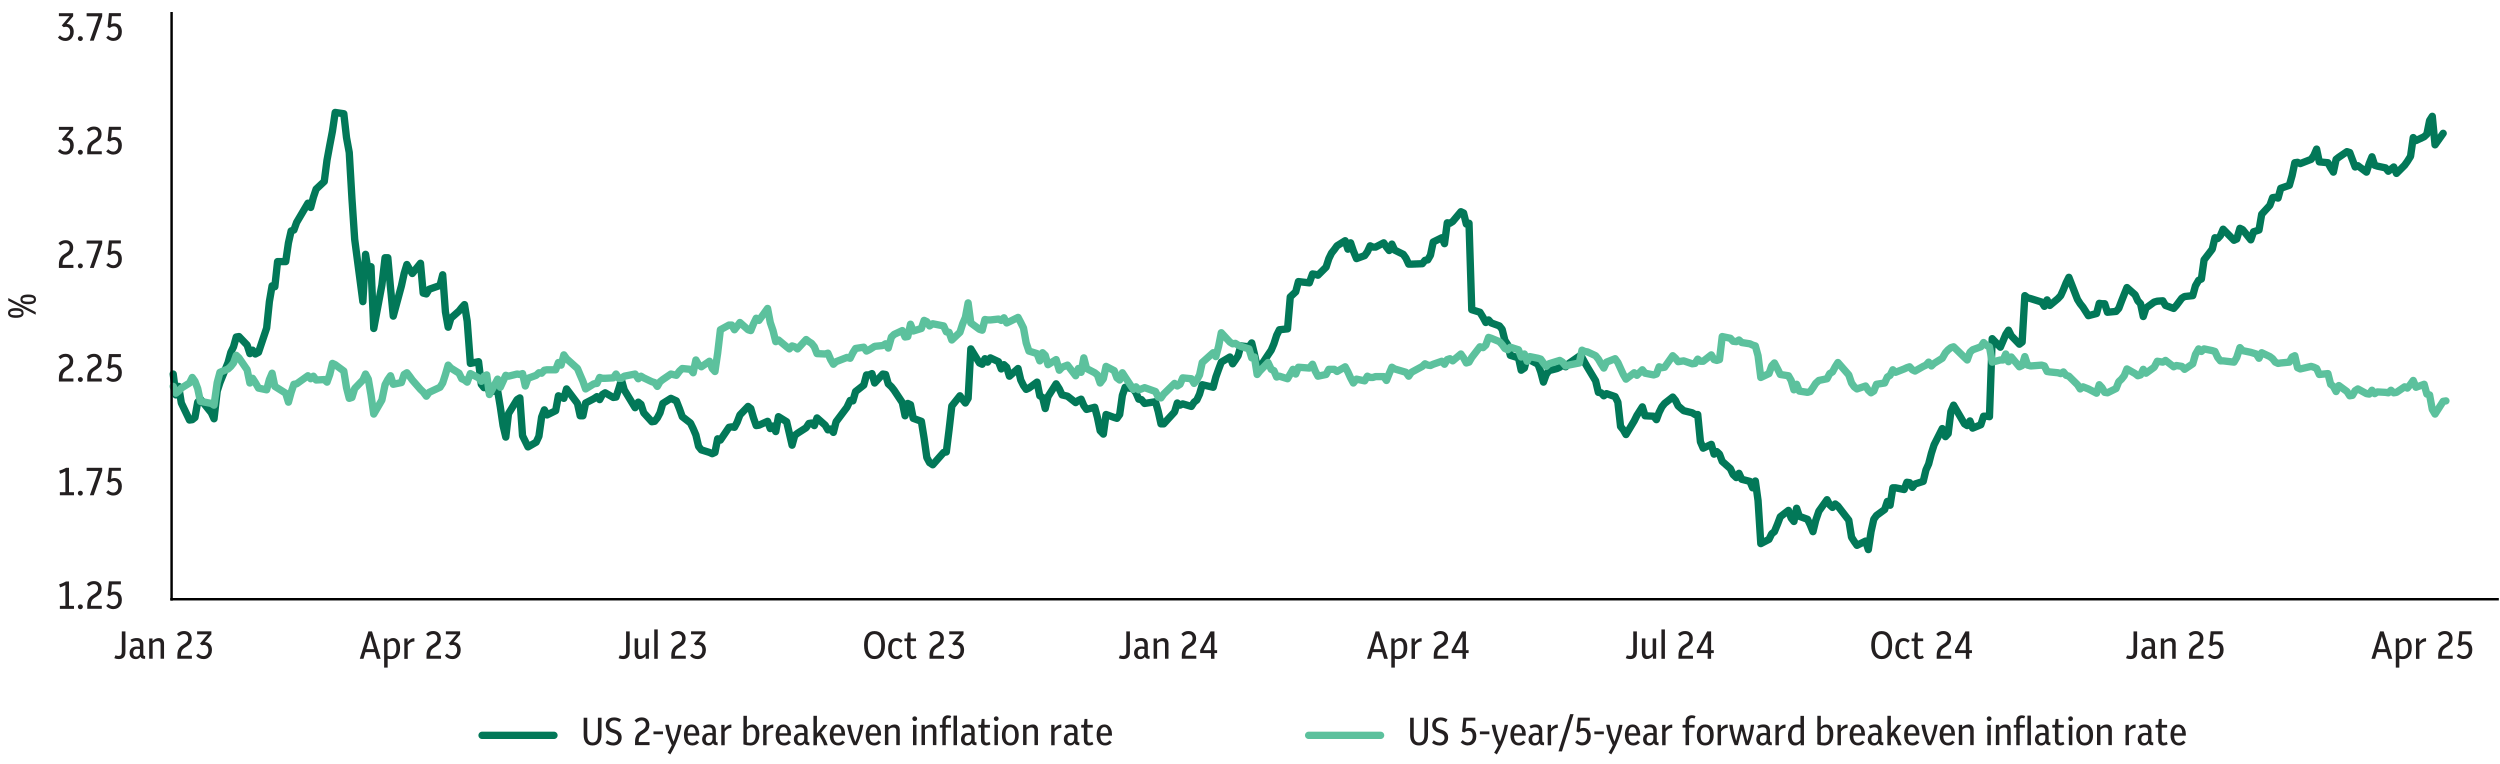 <?xml version="1.0" encoding="UTF-8"?>
<svg id="Layer_1" xmlns="http://www.w3.org/2000/svg" viewBox="0 0 510.24 155.91">
  <defs>
    <style>
      .cls-1 {
        fill: #231f20;
      }

      .cls-2 {
        stroke: #5cc19d;
      }

      .cls-2, .cls-3 {
        stroke-linecap: round;
        stroke-width: 1.5px;
      }

      .cls-2, .cls-3, .cls-4 {
        fill: none;
        stroke-linejoin: round;
      }

      .cls-3 {
        stroke: #027858;
      }

      .cls-4 {
        stroke: #000;
        stroke-linecap: square;
        stroke-width: .5px;
      }
    </style>
  </defs>
  <g>
    <path class="cls-1" d="M12.22,124.27v-.62h1.12v-4.22c-.18.1-.35.18-.52.25-.17.07-.36.14-.56.21l-.18-.63c.26-.08.51-.17.74-.27s.45-.21.66-.32h.6v4.98h1.02v.62h-2.88Z"/>
    <path class="cls-1" d="M16.4,124.34c-.14,0-.26-.05-.36-.14-.1-.1-.15-.22-.15-.36s.05-.26.15-.35.22-.14.36-.14.27.05.36.14.15.21.15.35-.05.26-.15.36c-.1.1-.22.14-.36.14Z"/>
    <path class="cls-1" d="M17.81,124.27v-.71c0-.47.08-.88.24-1.21.16-.33.42-.62.79-.85l.56-.36c.22-.15.38-.31.47-.48s.14-.35.14-.55c0-.27-.08-.49-.23-.65-.15-.16-.36-.24-.63-.24-.35,0-.69.16-1.03.47l-.4-.49c.22-.21.45-.36.68-.46.24-.1.5-.14.77-.14.48,0,.86.14,1.14.42s.42.65.42,1.13c0,.33-.07.61-.21.86-.14.25-.38.48-.7.69l-.61.38c-.44.29-.66.75-.66,1.4v.16h2.22v.62h-2.96Z"/>
    <path class="cls-1" d="M23.16,124.33c-.29,0-.56-.06-.82-.18s-.48-.28-.67-.48l.42-.44c.31.32.66.48,1.03.48.3,0,.54-.12.73-.35.19-.23.28-.53.28-.9s-.08-.62-.23-.82c-.16-.2-.37-.3-.66-.3-.31,0-.59.12-.82.35l-.46-.21.27-2.83h2.44v.62h-1.84l-.15,1.65c.22-.12.45-.18.7-.18.44,0,.8.15,1.08.46s.41.73.41,1.26c0,.37-.07.69-.22.97-.14.28-.34.49-.6.65-.26.15-.55.23-.9.23Z"/>
  </g>
  <g>
    <path class="cls-1" d="M12.22,101.08v-.62h1.12v-4.22c-.18.1-.35.18-.52.25-.17.07-.36.14-.56.21l-.18-.63c.26-.08.51-.17.74-.27s.45-.21.66-.32h.6v4.98h1.02v.62h-2.88Z"/>
    <path class="cls-1" d="M16.4,101.15c-.14,0-.26-.05-.36-.14-.1-.1-.15-.22-.15-.36s.05-.26.15-.35.22-.14.36-.14.27.05.36.14.15.21.15.35-.05.26-.15.36c-.1.1-.22.14-.36.14Z"/>
    <path class="cls-1" d="M18.34,101.08l1.76-4.97h-2.42v-.63h3.18v.62l-1.73,4.98h-.78Z"/>
    <path class="cls-1" d="M23.16,101.15c-.29,0-.56-.06-.82-.18s-.48-.28-.67-.48l.42-.44c.31.32.66.48,1.03.48.3,0,.54-.12.73-.35.19-.23.28-.53.28-.9s-.08-.62-.23-.82c-.16-.2-.37-.3-.66-.3-.31,0-.59.12-.82.35l-.46-.21.27-2.83h2.44v.62h-1.84l-.15,1.65c.22-.12.45-.18.7-.18.44,0,.8.15,1.08.46s.41.73.41,1.26c0,.37-.07.69-.22.97-.14.28-.34.49-.6.65-.26.15-.55.23-.9.23Z"/>
  </g>
  <g>
    <path class="cls-1" d="M12.02,77.88v-.71c0-.47.08-.88.24-1.21.16-.33.42-.62.79-.85l.56-.36c.22-.15.38-.31.47-.48s.14-.35.14-.55c0-.27-.08-.49-.23-.65s-.36-.24-.63-.24c-.35,0-.69.16-1.03.47l-.4-.49c.22-.21.45-.36.68-.46.24-.1.5-.14.77-.14.48,0,.86.14,1.14.42s.42.65.42,1.13c0,.33-.07.61-.21.86-.14.25-.38.48-.7.69l-.61.38c-.44.29-.66.75-.66,1.4v.16h2.22v.62h-2.96Z"/>
    <path class="cls-1" d="M16.4,77.95c-.14,0-.26-.05-.36-.14-.1-.1-.15-.22-.15-.36s.05-.26.15-.35c.1-.1.22-.14.36-.14s.27.05.36.14c.1.1.15.21.15.35s-.05.26-.15.36c-.1.1-.22.14-.36.14Z"/>
    <path class="cls-1" d="M17.81,77.88v-.71c0-.47.08-.88.24-1.21.16-.33.42-.62.79-.85l.56-.36c.22-.15.38-.31.47-.48s.14-.35.14-.55c0-.27-.08-.49-.23-.65s-.36-.24-.63-.24c-.35,0-.69.16-1.03.47l-.4-.49c.22-.21.45-.36.68-.46.24-.1.5-.14.77-.14.48,0,.86.14,1.14.42s.42.65.42,1.13c0,.33-.07.61-.21.86-.14.25-.38.48-.7.69l-.61.38c-.44.29-.66.75-.66,1.4v.16h2.22v.62h-2.96Z"/>
    <path class="cls-1" d="M23.16,77.95c-.29,0-.56-.06-.82-.18-.26-.12-.48-.28-.67-.48l.42-.44c.31.32.66.48,1.03.48.3,0,.54-.12.73-.35.19-.24.28-.53.28-.9s-.08-.62-.23-.82c-.16-.2-.37-.3-.66-.3-.31,0-.59.12-.82.35l-.46-.21.27-2.83h2.44v.62h-1.84l-.15,1.65c.22-.12.45-.18.7-.18.44,0,.8.15,1.08.46s.41.73.41,1.26c0,.37-.07.69-.22.97-.14.28-.34.49-.6.65-.26.16-.55.23-.9.23Z"/>
  </g>
  <g>
    <path class="cls-1" d="M12.02,54.69v-.71c0-.47.08-.88.24-1.21.16-.33.42-.62.79-.85l.56-.36c.22-.15.38-.31.47-.48s.14-.35.14-.55c0-.27-.08-.49-.23-.65s-.36-.24-.63-.24c-.35,0-.69.16-1.03.47l-.4-.49c.22-.21.45-.36.68-.46.24-.1.5-.14.77-.14.48,0,.86.14,1.14.42s.42.65.42,1.13c0,.33-.07.61-.21.86-.14.25-.38.48-.7.69l-.61.38c-.44.29-.66.75-.66,1.4v.16h2.22v.62h-2.96Z"/>
    <path class="cls-1" d="M16.4,54.76c-.14,0-.26-.05-.36-.14-.1-.1-.15-.22-.15-.36s.05-.26.15-.35c.1-.1.22-.14.36-.14s.27.05.36.14c.1.1.15.21.15.35s-.05.26-.15.36c-.1.1-.22.14-.36.14Z"/>
    <path class="cls-1" d="M18.34,54.69l1.76-4.97h-2.42v-.63h3.18v.62l-1.73,4.98h-.78Z"/>
    <path class="cls-1" d="M23.16,54.75c-.29,0-.56-.06-.82-.18-.26-.12-.48-.28-.67-.48l.42-.44c.31.32.66.48,1.03.48.3,0,.54-.12.73-.35.19-.24.28-.53.28-.9s-.08-.62-.23-.82c-.16-.2-.37-.3-.66-.3-.31,0-.59.12-.82.35l-.46-.21.27-2.83h2.44v.62h-1.84l-.15,1.65c.22-.12.45-.18.7-.18.44,0,.8.15,1.08.46s.41.73.41,1.26c0,.37-.07.69-.22.97-.14.28-.34.49-.6.65-.26.16-.55.23-.9.23Z"/>
  </g>
  <g>
    <path class="cls-1" d="M13.36,31.56c-.61,0-1.12-.23-1.54-.7l.42-.44c.33.35.68.52,1.06.52.31,0,.56-.12.74-.35.19-.24.28-.53.28-.88s-.08-.61-.25-.78c-.17-.18-.37-.26-.62-.26-.07,0-.14,0-.21.02-.07.02-.15.04-.24.06l-.4-.35,1.6-1.89h-2.18v-.62h2.91v.63l-1.32,1.57c.43.01.78.16,1.04.44.26.28.4.67.4,1.17,0,.36-.07.68-.21.96-.14.28-.34.5-.59.66-.25.16-.55.24-.89.24Z"/>
    <path class="cls-1" d="M16.4,31.57c-.14,0-.26-.05-.36-.14-.1-.1-.15-.22-.15-.36s.05-.26.15-.35c.1-.1.22-.14.36-.14s.27.05.36.14c.1.1.15.21.15.35s-.05.26-.15.36c-.1.1-.22.14-.36.14Z"/>
    <path class="cls-1" d="M17.81,31.5v-.71c0-.47.08-.88.24-1.21.16-.33.42-.62.79-.85l.56-.36c.22-.15.38-.31.47-.48s.14-.35.14-.55c0-.27-.08-.49-.23-.65s-.36-.24-.63-.24c-.35,0-.69.16-1.03.47l-.4-.49c.22-.21.45-.36.68-.46.24-.1.5-.14.77-.14.48,0,.86.14,1.14.42s.42.65.42,1.13c0,.33-.07.61-.21.86-.14.25-.38.48-.7.69l-.61.38c-.44.29-.66.75-.66,1.4v.16h2.22v.62h-2.96Z"/>
    <path class="cls-1" d="M23.16,31.56c-.29,0-.56-.06-.82-.18-.26-.12-.48-.28-.67-.48l.42-.44c.31.32.66.48,1.03.48.3,0,.54-.12.73-.35.19-.24.28-.53.28-.9s-.08-.62-.23-.82c-.16-.2-.37-.3-.66-.3-.31,0-.59.12-.82.35l-.46-.21.27-2.83h2.44v.62h-1.84l-.15,1.65c.22-.12.45-.18.7-.18.44,0,.8.15,1.08.46s.41.73.41,1.26c0,.37-.07.69-.22.97-.14.28-.34.49-.6.65-.26.16-.55.23-.9.23Z"/>
  </g>
  <g>
    <path class="cls-1" d="M13.36,8.36c-.61,0-1.12-.23-1.54-.7l.42-.44c.33.35.68.52,1.06.52.31,0,.56-.12.74-.35.19-.24.28-.53.28-.88s-.08-.61-.25-.78c-.17-.18-.37-.26-.62-.26-.07,0-.14,0-.21.02-.07.02-.15.04-.24.06l-.4-.35,1.6-1.89h-2.18v-.62h2.91v.63l-1.32,1.57c.43.01.78.16,1.04.44.26.28.4.67.4,1.17,0,.36-.07.68-.21.96-.14.28-.34.5-.59.66-.25.16-.55.24-.89.24Z"/>
    <path class="cls-1" d="M16.4,8.37c-.14,0-.26-.05-.36-.14-.1-.1-.15-.22-.15-.36s.05-.26.15-.35c.1-.1.22-.14.36-.14s.27.05.36.14c.1.1.15.21.15.35s-.05.26-.15.36c-.1.1-.22.14-.36.14Z"/>
    <path class="cls-1" d="M18.34,8.3l1.76-4.97h-2.42v-.63h3.18v.62l-1.73,4.98h-.78Z"/>
    <path class="cls-1" d="M23.16,8.36c-.29,0-.56-.06-.82-.18-.26-.12-.48-.28-.67-.48l.42-.44c.31.32.66.48,1.03.48.3,0,.54-.12.73-.35.19-.24.28-.53.28-.9s-.08-.62-.23-.82c-.16-.2-.37-.3-.66-.3-.31,0-.59.12-.82.35l-.46-.21.27-2.83h2.44v.62h-1.84l-.15,1.65c.22-.12.45-.18.7-.18.44,0,.8.15,1.08.46s.41.73.41,1.26c0,.37-.07.69-.22.97-.14.28-.34.49-.6.65-.26.16-.55.23-.9.23Z"/>
  </g>
  <path class="cls-1" d="M4.82,63.88c0,.34-.13.59-.4.75s-.66.24-1.19.24-.93-.08-1.19-.24-.4-.41-.4-.75.13-.6.4-.76.66-.24,1.18-.24.92.08,1.19.24.4.41.4.76ZM7.29,64.23l-5.6-2.86v-.54l5.6,2.86v.54ZM4.4,63.88c0-.17-.09-.29-.27-.36s-.48-.11-.89-.11-.72.04-.9.11-.27.19-.27.36.09.28.27.36c.18.07.48.11.9.11s.71-.04.89-.11c.18-.07.27-.19.27-.36ZM7.35,61.11c0,.34-.13.59-.4.75-.26.16-.66.24-1.19.24s-.92-.08-1.19-.24c-.27-.16-.4-.41-.4-.75s.13-.6.4-.76.66-.24,1.18-.24.92.08,1.19.24c.27.16.4.41.4.76ZM6.92,61.11c0-.17-.09-.29-.27-.36-.18-.07-.48-.11-.89-.11s-.72.04-.9.11c-.18.07-.27.19-.27.36s.09.28.27.36.48.11.9.11.71-.04.89-.11c.18-.07.27-.19.27-.36Z"/>
  <line class="cls-3" x1="98.39" y1="150.08" x2="113.06" y2="150.08"/>
  <g>
    <path class="cls-1" d="M120.93,152.15c-.59,0-1.04-.19-1.35-.56-.31-.37-.46-.91-.46-1.62v-3.48h.74v3.47c0,1.05.36,1.58,1.08,1.58s1.09-.53,1.09-1.58v-3.47h.74v3.46c0,.71-.16,1.25-.48,1.63s-.77.57-1.36.57Z"/>
    <path class="cls-1" d="M125.13,152.15c-.57,0-1.08-.17-1.54-.52l.35-.54c.4.3.79.46,1.18.46.3,0,.55-.09.74-.27s.28-.41.28-.7c0-.23-.07-.42-.21-.58s-.36-.28-.66-.37l-.37-.12c-.39-.12-.7-.32-.93-.59s-.34-.59-.34-.96c0-.31.07-.58.21-.81.14-.23.34-.41.6-.54.26-.13.55-.19.9-.19.54,0,1.01.15,1.41.44l-.34.54c-.36-.25-.71-.37-1.06-.37-.29,0-.53.08-.71.26s-.27.39-.27.66c0,.21.06.39.19.53.13.14.33.25.61.34l.36.12c.46.14.8.35,1.02.6s.33.59.33.99c0,.5-.16.9-.48,1.19-.32.29-.75.44-1.29.44Z"/>
    <path class="cls-1" d="M129.61,152.09v-.71c0-.47.08-.88.24-1.21.16-.33.42-.62.79-.85l.56-.36c.22-.15.38-.31.47-.48s.14-.35.14-.55c0-.27-.08-.49-.23-.65-.15-.16-.36-.24-.63-.24-.35,0-.69.16-1.03.47l-.4-.49c.22-.21.45-.36.68-.46.24-.1.5-.14.77-.14.48,0,.86.14,1.14.42s.42.65.42,1.13c0,.33-.07.61-.21.86-.14.25-.38.48-.7.69l-.61.38c-.44.29-.66.75-.66,1.4v.16h2.22v.62h-2.96Z"/>
    <path class="cls-1" d="M133.37,149.86v-.58h1.94v.58h-1.94Z"/>
    <path class="cls-1" d="M136.82,153.97l-.55-.34c.15-.25.3-.5.45-.76.15-.26.28-.51.4-.77-.32-.67-.59-1.35-.82-2.04-.22-.69-.4-1.4-.54-2.13h.73c.14.75.29,1.39.45,1.94s.33,1.04.52,1.5c.39-.93.71-2.08.97-3.43h.68c-.13.72-.3,1.42-.51,2.08-.21.67-.46,1.33-.75,1.98-.29.65-.64,1.3-1.03,1.97Z"/>
    <path class="cls-1" d="M141.33,152.15c-.54,0-.97-.19-1.28-.56s-.46-.9-.46-1.59.14-1.19.42-1.57c.28-.38.66-.57,1.15-.57.32,0,.6.08.83.25.23.17.41.4.54.7s.19.65.19,1.05v.28h-2.39c.03.98.36,1.46.98,1.46.34,0,.63-.16.89-.48l.46.4c-.35.42-.79.63-1.32.63ZM141.17,148.4c-.49,0-.77.42-.83,1.26h1.66c-.05-.84-.33-1.26-.82-1.26Z"/>
    <path class="cls-1" d="M144.54,152.15c-.37,0-.67-.11-.9-.34-.22-.23-.34-.53-.34-.91,0-.41.13-.73.4-.97.26-.23.62-.35,1.08-.35.1,0,.2,0,.3.01.11,0,.21.02.32.04v-.42c0-.52-.25-.78-.74-.78-.29,0-.59.09-.92.26l-.24-.51c.41-.22.82-.33,1.26-.33s.78.11,1,.34c.22.23.34.55.34.98v1.94c0,.16.02.27.06.32.04.05.13.08.25.08h.06v.58h-.23c-.38,0-.63-.15-.73-.46-.19.35-.52.53-.98.53ZM144.03,150.9c0,.23.05.42.16.55s.26.2.46.2c.21,0,.39-.08.54-.24s.22-.39.22-.68v-.63c-.19-.04-.36-.06-.5-.06-.29,0-.51.08-.66.23s-.22.37-.22.64Z"/>
    <path class="cls-1" d="M147.21,152.09v-4.15h.67v.77c.17-.25.36-.45.58-.6.22-.15.44-.23.66-.23h.08s.05,0,.07.02v.67s-.04,0-.06,0h-.04c-.24,0-.46.06-.67.17-.21.12-.4.31-.59.58v2.78h-.71Z"/>
    <path class="cls-1" d="M153.13,152.15c-.49,0-.95-.08-1.4-.22v-5.84h.71v2.34c.17-.19.35-.33.53-.43.18-.09.38-.14.61-.14.42,0,.76.17,1.02.52s.39.84.39,1.46c0,.75-.17,1.32-.5,1.72-.33.4-.79.6-1.36.6ZM153.38,148.44c-.18,0-.34.04-.51.13s-.31.21-.44.36v2.57c.23.06.46.09.68.09.75,0,1.13-.58,1.13-1.74,0-.94-.29-1.42-.86-1.42Z"/>
    <path class="cls-1" d="M155.76,152.09v-4.15h.67v.77c.17-.25.36-.45.58-.6.22-.15.44-.23.66-.23h.08s.05,0,.07.02v.67s-.04,0-.06,0h-.04c-.24,0-.46.06-.67.17-.21.12-.4.31-.59.58v2.78h-.71Z"/>
    <path class="cls-1" d="M160.05,152.15c-.54,0-.97-.19-1.28-.56s-.46-.9-.46-1.59.14-1.19.42-1.57c.28-.38.66-.57,1.15-.57.32,0,.6.08.83.25.23.17.41.4.54.7.12.3.19.65.19,1.05v.28h-2.39c.03.98.36,1.46.98,1.46.34,0,.63-.16.89-.48l.46.4c-.35.42-.79.63-1.32.63ZM159.89,148.4c-.49,0-.77.42-.83,1.26h1.66c-.05-.84-.33-1.26-.82-1.26Z"/>
    <path class="cls-1" d="M163.26,152.15c-.37,0-.67-.11-.9-.34-.22-.23-.34-.53-.34-.91,0-.41.13-.73.4-.97.26-.23.62-.35,1.08-.35.1,0,.2,0,.3.01s.21.02.32.04v-.42c0-.52-.25-.78-.74-.78-.29,0-.59.09-.92.26l-.24-.51c.41-.22.82-.33,1.26-.33s.78.11,1,.34c.22.23.34.55.34.98v1.94c0,.16.02.27.06.32.04.05.12.08.25.08h.06v.58h-.23c-.38,0-.63-.15-.73-.46-.19.35-.52.53-.98.53ZM162.75,150.9c0,.23.05.42.16.55s.26.2.46.2c.21,0,.39-.08.54-.24s.22-.39.22-.68v-.63c-.19-.04-.36-.06-.5-.06-.29,0-.51.08-.66.23s-.22.37-.22.64Z"/>
    <path class="cls-1" d="M166.02,152.09v-6h.71v3.58l1.37-1.73h.79l-1.28,1.58c.29.42.54.83.76,1.26.22.42.41.86.57,1.32h-.75c-.11-.32-.25-.66-.42-1.01-.18-.35-.37-.69-.58-1.02l-.45.54v1.49h-.71Z"/>
    <path class="cls-1" d="M171.09,152.15c-.54,0-.97-.19-1.28-.56s-.46-.9-.46-1.59.14-1.19.42-1.57c.28-.38.66-.57,1.15-.57.32,0,.6.08.83.25.23.17.41.4.54.7.12.3.19.65.19,1.05v.28h-2.39c.03.98.36,1.46.98,1.46.34,0,.63-.16.89-.48l.46.4c-.35.42-.79.63-1.32.63ZM170.92,148.4c-.49,0-.77.42-.83,1.26h1.66c-.05-.84-.33-1.26-.82-1.26Z"/>
    <path class="cls-1" d="M174.21,152.09c-.3-.61-.56-1.27-.79-1.98-.23-.71-.41-1.43-.55-2.18h.73c.15.77.3,1.43.46,1.98.15.55.33,1.05.52,1.5.19-.45.37-.95.52-1.5.15-.55.31-1.21.46-1.98h.66c-.14.74-.32,1.47-.55,2.18-.23.71-.49,1.37-.8,1.98h-.66Z"/>
    <path class="cls-1" d="M178.43,152.15c-.54,0-.97-.19-1.28-.56s-.46-.9-.46-1.59.14-1.19.42-1.57c.28-.38.66-.57,1.15-.57.32,0,.6.08.83.25.23.17.41.4.54.7.12.3.19.65.19,1.05v.28h-2.39c.03.98.36,1.46.98,1.46.34,0,.63-.16.89-.48l.46.4c-.35.42-.79.63-1.32.63ZM178.26,148.4c-.49,0-.77.42-.83,1.26h1.66c-.05-.84-.33-1.26-.82-1.26Z"/>
    <path class="cls-1" d="M180.61,152.09v-4.15h.67v.55c.38-.42.81-.63,1.3-.63.33,0,.59.1.78.3.19.2.28.48.28.82v3.1h-.71v-2.98c0-.41-.2-.62-.61-.62-.19,0-.37.04-.55.12-.18.08-.33.19-.45.33v3.14h-.71Z"/>
    <path class="cls-1" d="M186.69,147.17c-.13,0-.25-.05-.34-.14-.09-.1-.14-.21-.14-.35s.05-.25.14-.34c.09-.09.21-.14.34-.14s.25.04.35.14c.09.09.14.21.14.34s-.05.26-.14.35c-.09.1-.21.14-.35.14ZM186.34,152.09v-4.15h.71v4.15h-.71Z"/>
    <path class="cls-1" d="M188.08,152.09v-4.15h.67v.55c.38-.42.81-.63,1.3-.63.33,0,.59.1.78.3.19.2.28.48.28.82v3.1h-.71v-2.98c0-.41-.2-.62-.61-.62-.19,0-.37.04-.55.12-.18.08-.33.19-.45.33v3.14h-.71Z"/>
    <path class="cls-1" d="M192.33,152.09v-3.59h-.52v-.56h.52v-.7c0-.41.1-.72.31-.93s.48-.32.82-.32c.14,0,.27.01.38.04.11.03.22.06.31.11l-.21.49c-.13-.06-.26-.09-.39-.09-.15,0-.27.05-.37.16-.1.11-.15.27-.15.5v.74h1.06v.56h-1.06v3.59h-.71ZM194.61,152.09v-6.04h.71v6.04h-.71Z"/>
    <path class="cls-1" d="M197.37,152.15c-.37,0-.67-.11-.9-.34-.22-.23-.34-.53-.34-.91,0-.41.13-.73.4-.97.26-.23.62-.35,1.08-.35.1,0,.2,0,.3.01s.21.02.32.04v-.42c0-.52-.25-.78-.74-.78-.29,0-.59.09-.92.26l-.24-.51c.41-.22.82-.33,1.26-.33s.78.11,1,.34c.22.23.34.55.34.98v1.94c0,.16.02.27.06.32.04.05.12.08.25.08h.06v.58h-.23c-.38,0-.63-.15-.73-.46-.19.35-.52.53-.98.53ZM196.86,150.9c0,.23.05.42.16.55s.26.2.46.2c.21,0,.39-.08.54-.24s.22-.39.22-.68v-.63c-.19-.04-.36-.06-.5-.06-.29,0-.51.08-.66.23s-.22.37-.22.64Z"/>
    <path class="cls-1" d="M201.31,152.15c-.33,0-.59-.1-.79-.29-.2-.19-.3-.47-.3-.82v-2.54h-.54v-.56h.55l.13-1.21h.58v1.21h1.1v.56h-1.1v2.48c0,.22.05.37.14.46.09.09.2.14.32.14.15,0,.34-.06.55-.18l.22.49c-.13.09-.27.16-.42.2-.15.04-.3.06-.45.06Z"/>
    <path class="cls-1" d="M203.32,147.17c-.13,0-.25-.05-.34-.14-.09-.1-.14-.21-.14-.35s.05-.25.14-.34c.09-.09.21-.14.34-.14s.25.04.35.14c.09.09.14.21.14.34s-.05.26-.14.35c-.09.1-.21.14-.35.14ZM202.96,152.09v-4.15h.71v4.15h-.71Z"/>
    <path class="cls-1" d="M206.2,152.15c-.55,0-.97-.18-1.27-.55s-.45-.9-.45-1.58.15-1.21.45-1.59.72-.57,1.27-.57.97.19,1.27.56.45.9.45,1.59-.15,1.21-.45,1.58-.72.56-1.27.56ZM206.2,151.59c.34,0,.58-.13.74-.39.16-.26.24-.66.24-1.19,0-1.06-.33-1.58-.98-1.58s-.98.53-.98,1.58c0,.53.08.93.24,1.19.16.26.41.39.74.39Z"/>
    <path class="cls-1" d="M208.81,152.09v-4.15h.67v.55c.38-.42.81-.63,1.3-.63.33,0,.59.1.78.3.19.2.28.48.28.82v3.1h-.71v-2.98c0-.41-.2-.62-.61-.62-.19,0-.37.04-.55.12-.18.08-.33.19-.45.33v3.14h-.71Z"/>
    <path class="cls-1" d="M214.55,152.09v-4.15h.67v.77c.17-.25.36-.45.58-.6.22-.15.44-.23.66-.23h.08s.05,0,.07.02v.67s-.04,0-.06,0h-.04c-.24,0-.46.06-.67.17-.21.12-.4.31-.59.58v2.78h-.71Z"/>
    <path class="cls-1" d="M218.36,152.15c-.37,0-.67-.11-.9-.34-.22-.23-.34-.53-.34-.91,0-.41.13-.73.4-.97.26-.23.62-.35,1.08-.35.1,0,.2,0,.3.01.11,0,.21.02.32.04v-.42c0-.52-.25-.78-.74-.78-.29,0-.59.09-.92.26l-.24-.51c.41-.22.82-.33,1.26-.33s.78.11,1,.34c.22.23.34.55.34.98v1.94c0,.16.02.27.06.32.04.05.13.08.25.08h.06v.58h-.23c-.38,0-.63-.15-.73-.46-.19.35-.52.53-.98.53ZM217.85,150.9c0,.23.05.42.16.55s.26.2.46.2c.21,0,.39-.08.54-.24s.22-.39.22-.68v-.63c-.19-.04-.36-.06-.5-.06-.29,0-.51.08-.66.23s-.22.37-.22.64Z"/>
    <path class="cls-1" d="M222.3,152.15c-.33,0-.59-.1-.79-.29-.2-.19-.3-.47-.3-.82v-2.54h-.54v-.56h.55l.13-1.21h.58v1.21h1.1v.56h-1.1v2.48c0,.22.05.37.14.46.09.09.2.14.32.14.15,0,.34-.06.55-.18l.22.49c-.13.09-.27.16-.42.2-.15.04-.3.06-.45.06Z"/>
    <path class="cls-1" d="M225.56,152.15c-.54,0-.97-.19-1.28-.56s-.46-.9-.46-1.59.14-1.19.42-1.57c.28-.38.66-.57,1.15-.57.32,0,.6.08.83.25.23.17.41.4.54.7.12.3.19.65.19,1.05v.28h-2.39c.03.98.36,1.46.98,1.46.34,0,.63-.16.89-.48l.46.4c-.35.42-.79.63-1.32.63ZM225.39,148.4c-.49,0-.77.42-.83,1.26h1.66c-.05-.84-.33-1.26-.82-1.26Z"/>
  </g>
  <line class="cls-2" x1="267.09" y1="150.08" x2="281.77" y2="150.08"/>
  <g>
    <path class="cls-1" d="M289.61,152.15c-.59,0-1.04-.19-1.35-.56-.31-.37-.46-.91-.46-1.62v-3.48h.74v3.47c0,1.05.36,1.58,1.08,1.58s1.09-.53,1.09-1.58v-3.47h.74v3.46c0,.71-.16,1.25-.48,1.63s-.77.57-1.36.57Z"/>
    <path class="cls-1" d="M293.81,152.15c-.57,0-1.08-.17-1.54-.52l.35-.54c.4.3.79.46,1.18.46.3,0,.55-.09.74-.27s.28-.41.28-.7c0-.23-.07-.42-.21-.58s-.36-.28-.66-.37l-.37-.12c-.4-.12-.7-.32-.93-.59-.22-.27-.34-.59-.34-.96,0-.31.07-.58.21-.81.14-.23.34-.41.6-.54.26-.13.55-.19.9-.19.54,0,1.01.15,1.41.44l-.34.54c-.36-.25-.71-.37-1.06-.37-.29,0-.53.08-.71.26s-.27.39-.27.66c0,.21.06.39.19.53.13.14.33.25.61.34l.36.12c.46.14.8.35,1.02.6.22.26.33.59.33.99,0,.5-.16.9-.48,1.19-.32.29-.75.44-1.29.44Z"/>
    <path class="cls-1" d="M299.6,152.15c-.29,0-.56-.06-.82-.18-.26-.12-.48-.28-.67-.48l.42-.44c.32.32.66.48,1.03.48.3,0,.54-.12.73-.35.19-.23.28-.53.28-.9s-.08-.62-.23-.82-.37-.3-.66-.3c-.31,0-.59.12-.82.35l-.46-.21.27-2.83h2.44v.62h-1.84l-.15,1.65c.22-.12.45-.18.7-.18.44,0,.8.15,1.08.46.28.31.41.73.41,1.26,0,.37-.07.69-.22.97-.14.28-.34.49-.6.65s-.55.23-.9.23Z"/>
    <path class="cls-1" d="M302.04,149.86v-.58h1.94v.58h-1.94Z"/>
    <path class="cls-1" d="M305.5,153.97l-.55-.34c.15-.25.3-.5.45-.76.15-.26.28-.51.4-.77-.32-.67-.59-1.35-.82-2.04-.22-.69-.4-1.4-.54-2.13h.73c.14.75.29,1.39.45,1.94.15.54.33,1.04.52,1.5.39-.93.71-2.08.97-3.43h.68c-.13.72-.3,1.42-.51,2.08-.21.67-.46,1.33-.75,1.98-.29.65-.64,1.3-1.03,1.97Z"/>
    <path class="cls-1" d="M310.01,152.15c-.54,0-.97-.19-1.28-.56s-.46-.9-.46-1.59.14-1.19.42-1.57c.28-.38.66-.57,1.15-.57.32,0,.6.08.83.25.23.17.41.4.54.7.13.3.19.65.19,1.05v.28h-2.39c.03.98.36,1.46.98,1.46.34,0,.63-.16.89-.48l.46.4c-.35.42-.79.63-1.32.63ZM309.84,148.4c-.49,0-.77.42-.83,1.26h1.66c-.05-.84-.33-1.26-.82-1.26Z"/>
    <path class="cls-1" d="M313.21,152.15c-.37,0-.67-.11-.9-.34-.22-.23-.34-.53-.34-.91,0-.41.13-.73.4-.97.26-.23.62-.35,1.08-.35.1,0,.2,0,.3.01s.21.02.32.04v-.42c0-.52-.25-.78-.74-.78-.29,0-.59.09-.92.26l-.24-.51c.41-.22.82-.33,1.26-.33s.78.11,1,.34c.22.23.34.55.34.98v1.94c0,.16.02.27.06.32.04.05.12.08.25.08h.06v.58h-.23c-.38,0-.63-.15-.73-.46-.19.35-.52.53-.98.53ZM312.7,150.9c0,.23.05.42.16.55s.26.2.46.2c.21,0,.39-.08.54-.24.15-.16.22-.39.22-.68v-.63c-.19-.04-.36-.06-.5-.06-.29,0-.51.08-.66.23s-.22.37-.22.64Z"/>
    <path class="cls-1" d="M315.88,152.09v-4.15h.67v.77c.17-.25.36-.45.58-.6.22-.15.44-.23.66-.23h.08s.05,0,.07.02v.67s-.04,0-.06,0h-.04c-.24,0-.46.06-.67.17-.21.12-.4.31-.59.58v2.78h-.71Z"/>
    <path class="cls-1" d="M318.08,153.36l2.38-7.61h.71l-2.38,7.61h-.71Z"/>
    <path class="cls-1" d="M322.96,152.15c-.29,0-.56-.06-.82-.18-.26-.12-.48-.28-.67-.48l.42-.44c.32.32.66.48,1.03.48.3,0,.54-.12.73-.35.19-.23.28-.53.28-.9s-.08-.62-.23-.82-.37-.3-.66-.3c-.31,0-.59.12-.82.35l-.46-.21.27-2.83h2.44v.62h-1.84l-.15,1.65c.22-.12.45-.18.7-.18.44,0,.8.15,1.08.46.28.31.41.73.41,1.26,0,.37-.07.69-.22.97-.14.28-.34.49-.6.65s-.55.23-.9.23Z"/>
    <path class="cls-1" d="M325.4,149.86v-.58h1.94v.58h-1.94Z"/>
    <path class="cls-1" d="M328.86,153.97l-.55-.34c.15-.25.3-.5.45-.76.15-.26.28-.51.4-.77-.32-.67-.59-1.35-.82-2.04-.22-.69-.4-1.4-.54-2.13h.73c.14.75.29,1.39.45,1.94.15.54.33,1.04.52,1.5.39-.93.71-2.08.97-3.43h.68c-.13.72-.3,1.42-.51,2.08-.21.67-.46,1.33-.75,1.98-.29.65-.64,1.3-1.03,1.97Z"/>
    <path class="cls-1" d="M333.37,152.15c-.54,0-.97-.19-1.28-.56s-.46-.9-.46-1.59.14-1.19.42-1.57c.28-.38.66-.57,1.15-.57.32,0,.6.08.83.25.23.17.41.4.54.7.13.3.19.65.19,1.05v.28h-2.39c.03.98.36,1.46.98,1.46.34,0,.63-.16.89-.48l.46.4c-.35.42-.79.63-1.32.63ZM333.2,148.4c-.49,0-.77.42-.83,1.26h1.66c-.05-.84-.33-1.26-.82-1.26Z"/>
    <path class="cls-1" d="M336.58,152.15c-.37,0-.67-.11-.9-.34-.22-.23-.34-.53-.34-.91,0-.41.13-.73.4-.97.26-.23.62-.35,1.08-.35.1,0,.2,0,.3.01s.21.02.32.04v-.42c0-.52-.25-.78-.74-.78-.29,0-.59.09-.92.26l-.24-.51c.41-.22.82-.33,1.26-.33s.78.11,1,.34c.22.23.34.55.34.98v1.94c0,.16.02.27.06.32.04.05.12.08.25.08h.06v.58h-.23c-.38,0-.63-.15-.73-.46-.19.35-.52.53-.98.53ZM336.06,150.9c0,.23.05.42.16.55s.26.2.46.2c.21,0,.39-.08.54-.24.15-.16.22-.39.22-.68v-.63c-.19-.04-.36-.06-.5-.06-.29,0-.51.08-.66.23s-.22.37-.22.64Z"/>
    <path class="cls-1" d="M339.24,152.09v-4.15h.67v.77c.17-.25.36-.45.58-.6.22-.15.44-.23.66-.23h.08s.05,0,.07.02v.67s-.04,0-.06,0h-.04c-.24,0-.46.06-.67.17-.21.12-.4.31-.59.58v2.78h-.71Z"/>
    <path class="cls-1" d="M344.01,152.09v-3.59h-.61v-.56h.61v-.66c0-.44.12-.77.38-.98s.55-.32.91-.32c.15,0,.29.02.42.05.13.03.24.07.34.13l-.22.49c-.15-.07-.31-.11-.48-.11s-.32.06-.44.18c-.13.12-.19.31-.19.56v.66h1.13v.56h-1.13v3.59h-.71Z"/>
    <path class="cls-1" d="M348.04,152.15c-.55,0-.97-.18-1.27-.55-.3-.37-.45-.9-.45-1.58s.15-1.21.45-1.59c.3-.38.72-.57,1.27-.57s.97.19,1.27.56.45.9.45,1.59-.15,1.21-.45,1.58-.72.56-1.27.56ZM348.04,151.59c.34,0,.58-.13.74-.39.16-.26.24-.66.24-1.19,0-1.06-.33-1.58-.98-1.58s-.98.53-.98,1.58c0,.53.08.93.24,1.19.16.26.41.39.74.39Z"/>
    <path class="cls-1" d="M350.56,152.09v-4.15h.67v.77c.17-.25.36-.45.58-.6.22-.15.44-.23.66-.23h.08s.05,0,.07.02v.67s-.04,0-.06,0h-.04c-.24,0-.46.06-.67.17-.21.12-.4.31-.59.58v2.78h-.71Z"/>
    <path class="cls-1" d="M354.04,152.09c-.17-.38-.32-.81-.47-1.28-.15-.47-.28-.96-.39-1.46-.11-.5-.19-.97-.25-1.42h.69c.08.62.19,1.21.32,1.77.13.56.27,1.07.42,1.52l.82-3.3h.63l.82,3.3c.15-.46.3-.97.42-1.53s.23-1.15.3-1.76h.66c-.05.44-.13.92-.24,1.42-.11.5-.24.99-.39,1.46-.15.48-.31.9-.47,1.27h-.63l-.8-3.04-.79,3.04h-.63Z"/>
    <path class="cls-1" d="M359.69,152.15c-.37,0-.67-.11-.9-.34-.22-.23-.34-.53-.34-.91,0-.41.13-.73.4-.97.26-.23.62-.35,1.08-.35.1,0,.2,0,.3.01s.21.02.32.04v-.42c0-.52-.25-.78-.74-.78-.29,0-.59.09-.92.26l-.24-.51c.41-.22.82-.33,1.26-.33s.78.11,1,.34c.22.23.34.55.34.98v1.94c0,.16.02.27.06.32.04.05.12.08.25.08h.06v.58h-.23c-.38,0-.63-.15-.73-.46-.19.35-.52.53-.98.53ZM359.18,150.9c0,.23.05.42.16.55s.26.2.46.2c.21,0,.39-.08.54-.24.15-.16.22-.39.22-.68v-.63c-.19-.04-.36-.06-.5-.06-.29,0-.51.08-.66.23s-.22.37-.22.64Z"/>
    <path class="cls-1" d="M362.36,152.09v-4.15h.67v.77c.17-.25.36-.45.58-.6.22-.15.44-.23.66-.23h.08s.05,0,.07.02v.67s-.04,0-.06,0h-.04c-.24,0-.46.06-.67.17-.21.12-.4.31-.59.58v2.78h-.71Z"/>
    <path class="cls-1" d="M366.33,152.15c-.42,0-.76-.17-1.02-.52s-.39-.83-.39-1.46c0-.74.16-1.31.49-1.71.33-.4.77-.6,1.34-.6.23,0,.47.03.71.1v-1.86h.72v6h-.67v-.55c-.18.21-.36.36-.54.46s-.4.15-.64.15ZM365.66,150.16c0,.47.07.83.22,1.06.15.24.36.35.64.35.18,0,.35-.04.51-.13.16-.09.31-.21.44-.36v-2.54c-.12-.04-.24-.07-.36-.09s-.23-.03-.33-.03c-.75,0-1.12.58-1.12,1.74Z"/>
    <path class="cls-1" d="M372.31,152.15c-.49,0-.95-.08-1.4-.22v-5.84h.71v2.34c.17-.19.35-.33.53-.43.18-.09.38-.14.61-.14.42,0,.76.17,1.02.52s.39.84.39,1.46c0,.75-.17,1.32-.5,1.72-.33.4-.79.6-1.36.6ZM372.57,148.44c-.18,0-.35.04-.51.13-.16.09-.31.21-.44.36v2.57c.24.06.46.09.68.09.75,0,1.13-.58,1.13-1.74,0-.94-.29-1.42-.86-1.42Z"/>
    <path class="cls-1" d="M375.03,152.09v-4.15h.67v.77c.17-.25.36-.45.58-.6.22-.15.44-.23.66-.23h.08s.05,0,.07.02v.67s-.04,0-.06,0h-.04c-.24,0-.46.06-.67.17-.21.12-.4.31-.59.58v2.78h-.71Z"/>
    <path class="cls-1" d="M379.24,152.15c-.54,0-.97-.19-1.28-.56s-.46-.9-.46-1.59.14-1.19.42-1.57c.28-.38.66-.57,1.15-.57.32,0,.6.08.83.25.23.17.41.4.54.7.13.3.19.65.19,1.05v.28h-2.39c.03.98.36,1.46.98,1.46.34,0,.63-.16.89-.48l.46.4c-.35.42-.79.63-1.32.63ZM379.07,148.4c-.49,0-.77.42-.83,1.26h1.66c-.05-.84-.33-1.26-.82-1.26Z"/>
    <path class="cls-1" d="M382.45,152.15c-.37,0-.67-.11-.9-.34-.22-.23-.34-.53-.34-.91,0-.41.13-.73.4-.97.26-.23.62-.35,1.08-.35.1,0,.2,0,.3.01s.21.02.32.04v-.42c0-.52-.25-.78-.74-.78-.29,0-.59.09-.92.26l-.24-.51c.41-.22.82-.33,1.26-.33s.78.11,1,.34c.22.23.34.55.34.98v1.94c0,.16.02.27.06.32.04.05.12.08.25.08h.06v.58h-.23c-.38,0-.63-.15-.73-.46-.19.35-.52.53-.98.53ZM381.93,150.9c0,.23.05.42.16.55s.26.2.46.2c.21,0,.39-.08.54-.24.15-.16.22-.39.22-.68v-.63c-.19-.04-.36-.06-.5-.06-.29,0-.51.08-.66.23s-.22.37-.22.64Z"/>
    <path class="cls-1" d="M385.21,152.09v-6h.71v3.58l1.37-1.73h.79l-1.28,1.58c.29.42.54.83.76,1.26.22.42.41.86.57,1.32h-.75c-.11-.32-.25-.66-.42-1.01-.18-.35-.37-.69-.58-1.02l-.45.54v1.49h-.71Z"/>
    <path class="cls-1" d="M390.36,152.15c-.54,0-.97-.19-1.28-.56s-.46-.9-.46-1.59.14-1.19.42-1.57c.28-.38.66-.57,1.15-.57.32,0,.6.08.83.25.23.17.41.4.54.7.13.3.19.65.19,1.05v.28h-2.39c.03.98.36,1.46.98,1.46.34,0,.63-.16.89-.48l.46.4c-.35.42-.79.63-1.32.63ZM390.19,148.4c-.49,0-.77.42-.83,1.26h1.66c-.05-.84-.33-1.26-.82-1.26Z"/>
    <path class="cls-1" d="M393.48,152.09c-.3-.61-.56-1.27-.79-1.98-.23-.71-.41-1.43-.55-2.18h.73c.15.77.3,1.43.46,1.98.15.55.33,1.05.52,1.5.19-.45.37-.95.52-1.5.15-.55.31-1.21.46-1.98h.66c-.14.74-.32,1.47-.55,2.18-.23.71-.49,1.37-.8,1.98h-.66Z"/>
    <path class="cls-1" d="M397.61,152.15c-.54,0-.97-.19-1.28-.56s-.46-.9-.46-1.59.14-1.19.42-1.57c.28-.38.66-.57,1.15-.57.32,0,.6.08.83.25.23.17.41.4.54.7.13.3.19.65.19,1.05v.28h-2.39c.03.98.36,1.46.98,1.46.34,0,.63-.16.89-.48l.46.4c-.35.42-.79.63-1.32.63ZM397.45,148.4c-.49,0-.77.42-.83,1.26h1.66c-.05-.84-.33-1.26-.82-1.26Z"/>
    <path class="cls-1" d="M399.79,152.09v-4.15h.67v.55c.38-.42.81-.63,1.3-.63.33,0,.59.1.78.3.19.2.28.48.28.82v3.1h-.71v-2.98c0-.41-.2-.62-.61-.62-.19,0-.37.04-.55.12-.18.08-.33.19-.45.33v3.14h-.71Z"/>
    <path class="cls-1" d="M405.97,147.17c-.13,0-.25-.05-.34-.14-.09-.1-.14-.21-.14-.35s.05-.25.14-.34c.09-.09.21-.14.34-.14s.25.04.35.14.14.21.14.34-.05.26-.14.35c-.09.1-.21.14-.35.14ZM405.61,152.09v-4.15h.71v4.15h-.71Z"/>
    <path class="cls-1" d="M407.35,152.09v-4.15h.67v.55c.38-.42.81-.63,1.3-.63.33,0,.59.1.78.3.19.2.28.48.28.82v3.1h-.71v-2.98c0-.41-.2-.62-.61-.62-.19,0-.37.04-.55.12-.18.08-.33.19-.45.33v3.14h-.71Z"/>
    <path class="cls-1" d="M411.51,152.09v-3.59h-.52v-.56h.52v-.7c0-.41.1-.72.31-.93s.48-.32.82-.32c.14,0,.27.01.38.04.11.03.22.06.31.11l-.21.49c-.13-.06-.26-.09-.39-.09-.15,0-.27.05-.37.16-.1.11-.15.27-.15.5v.74h1.06v.56h-1.06v3.59h-.71ZM413.79,152.09v-6.04h.71v6.04h-.71Z"/>
    <path class="cls-1" d="M416.56,152.15c-.37,0-.67-.11-.9-.34-.22-.23-.34-.53-.34-.91,0-.41.13-.73.4-.97.26-.23.62-.35,1.08-.35.1,0,.2,0,.3.01s.21.02.32.04v-.42c0-.52-.25-.78-.74-.78-.29,0-.59.09-.92.26l-.24-.51c.41-.22.82-.33,1.26-.33s.78.11,1,.34c.22.23.34.55.34.98v1.94c0,.16.02.27.06.32.04.05.12.08.25.08h.06v.58h-.23c-.38,0-.63-.15-.73-.46-.19.35-.52.53-.98.53ZM416.05,150.9c0,.23.05.42.16.55s.26.2.46.2c.21,0,.39-.08.54-.24.15-.16.22-.39.22-.68v-.63c-.19-.04-.36-.06-.5-.06-.29,0-.51.08-.66.23s-.22.37-.22.64Z"/>
    <path class="cls-1" d="M420.49,152.15c-.33,0-.59-.1-.79-.29-.2-.19-.3-.47-.3-.82v-2.54h-.54v-.56h.55l.13-1.21h.58v1.21h1.1v.56h-1.1v2.48c0,.22.05.37.14.46.09.09.2.14.32.14.15,0,.34-.06.55-.18l.22.49c-.13.09-.27.16-.42.2-.15.04-.3.06-.45.06Z"/>
    <path class="cls-1" d="M422.59,147.17c-.13,0-.25-.05-.34-.14-.09-.1-.14-.21-.14-.35s.05-.25.14-.34c.09-.09.21-.14.34-.14s.25.04.35.14.14.21.14.34-.05.26-.14.35c-.09.1-.21.14-.35.14ZM422.24,152.09v-4.15h.71v4.15h-.71Z"/>
    <path class="cls-1" d="M425.47,152.15c-.55,0-.97-.18-1.27-.55-.3-.37-.45-.9-.45-1.58s.15-1.21.45-1.59c.3-.38.72-.57,1.27-.57s.97.19,1.27.56.45.9.45,1.59-.15,1.21-.45,1.58-.72.56-1.27.56ZM425.47,151.59c.34,0,.58-.13.74-.39.16-.26.24-.66.24-1.19,0-1.06-.33-1.58-.98-1.58s-.98.53-.98,1.58c0,.53.08.93.24,1.19.16.26.41.39.74.39Z"/>
    <path class="cls-1" d="M427.99,152.09v-4.15h.67v.55c.38-.42.81-.63,1.3-.63.33,0,.59.1.78.3.19.2.28.48.28.82v3.1h-.71v-2.98c0-.41-.2-.62-.61-.62-.19,0-.37.04-.55.12-.18.08-.33.19-.45.33v3.14h-.71Z"/>
    <path class="cls-1" d="M433.81,152.09v-4.15h.67v.77c.17-.25.36-.45.58-.6.22-.15.44-.23.66-.23h.08s.05,0,.07.02v.67s-.04,0-.06,0h-.04c-.24,0-.46.06-.67.17-.21.12-.4.31-.59.58v2.78h-.71Z"/>
    <path class="cls-1" d="M437.54,152.15c-.37,0-.67-.11-.9-.34-.22-.23-.34-.53-.34-.91,0-.41.13-.73.4-.97.26-.23.62-.35,1.08-.35.1,0,.2,0,.3.01s.21.02.32.04v-.42c0-.52-.25-.78-.74-.78-.29,0-.59.09-.92.26l-.24-.51c.41-.22.82-.33,1.26-.33s.78.11,1,.34c.22.23.34.55.34.98v1.94c0,.16.02.27.06.32.04.05.12.08.25.08h.06v.58h-.23c-.38,0-.63-.15-.73-.46-.19.35-.52.53-.98.53ZM437.03,150.9c0,.23.05.42.16.55s.26.2.46.2c.21,0,.39-.08.54-.24.15-.16.22-.39.22-.68v-.63c-.19-.04-.36-.06-.5-.06-.29,0-.51.08-.66.23s-.22.37-.22.64Z"/>
    <path class="cls-1" d="M441.57,152.15c-.33,0-.59-.1-.79-.29-.2-.19-.3-.47-.3-.82v-2.54h-.54v-.56h.55l.13-1.21h.58v1.21h1.1v.56h-1.1v2.48c0,.22.05.37.14.46.09.09.2.14.32.14.15,0,.34-.06.55-.18l.22.49c-.13.09-.27.16-.42.2-.15.04-.3.06-.45.06Z"/>
    <path class="cls-1" d="M444.73,152.15c-.54,0-.97-.19-1.28-.56s-.46-.9-.46-1.59.14-1.19.42-1.57c.28-.38.66-.57,1.15-.57.32,0,.6.08.83.25.23.17.41.4.54.7.13.3.19.65.19,1.05v.28h-2.39c.03.98.36,1.46.98,1.46.34,0,.63-.16.89-.48l.46.4c-.35.42-.79.63-1.32.63ZM444.57,148.4c-.49,0-.77.42-.83,1.26h1.66c-.05-.84-.33-1.26-.82-1.26Z"/>
  </g>
  <line class="cls-4" x1="35.02" y1="122.3" x2="509.75" y2="122.3"/>
  <polyline class="cls-3" points="35.35 76.34 35.9 80.6 36.46 78.86 37.01 82.25 38.68 85.73 39.24 85.65 39.79 85.21 40.35 82.08 40.9 81.47 43.13 84.25 43.68 85.47 44.33 79.82 44.89 78.08 46.55 73.99 47.11 71.91 47.66 70.78 48.22 68.78 48.77 68.69 50.44 70.43 51 72.17 51.55 71.47 52.11 72.25 52.76 71.91 54.42 66.95 54.98 61.56 55.53 58.34 56.09 58.52 56.65 53.39 58.31 53.39 58.87 49.56 59.42 47.13 59.98 46.95 60.54 45.39 62.85 41.47 63.41 42.34 63.96 40.26 64.52 38.6 66.18 37.04 66.74 32.69 67.3 29.65 67.85 26.78 68.41 22.95 70.17 23.21 70.72 28.08 71.28 31.13 71.83 40.52 72.39 48.86 74.06 61.56 74.61 51.91 75.17 55.47 75.72 54.43 76.28 67.04 77.94 58.17 78.59 52.6 79.15 52.6 79.7 58.69 80.26 64.52 81.93 58.34 82.48 55.82 83.04 53.99 83.59 54.95 84.15 55.82 85.82 53.73 86.37 59.82 87.02 59.99 87.58 59.04 89.8 58.26 90.35 56.08 90.91 63.65 91.47 66.78 92.02 64.95 93.69 63.47 94.24 62.78 94.8 62.17 95.35 65.56 96 74.17 97.67 73.82 98.23 78.43 98.78 79.12 99.34 78.69 99.89 79.99 101.56 79.73 102.11 83.04 102.67 86.86 103.23 89.21 103.78 84.43 105.54 81.56 106.1 81.21 106.65 88.95 107.21 90.08 107.76 91.21 109.43 90.25 109.99 89.04 110.54 85.12 111.1 83.65 111.65 84.69 113.41 83.82 113.97 80.78 114.52 81.04 115.08 81.3 115.63 79.38 117.86 82.34 118.41 84.86 118.97 84.86 119.52 82.25 121.19 81.38 121.84 80.95 122.39 81.56 122.95 80.52 123.51 80.17 125.17 81.12 125.73 81.04 126.28 79.38 126.84 77.56 127.4 79.56 129.62 83.21 130.27 82.08 130.82 82.52 131.38 84.25 133.04 86.08 133.6 85.99 134.16 85.3 134.71 84.25 135.27 82.34 136.93 81.3 138.04 81.82 138.69 83.47 139.25 85.04 140.92 86.34 141.47 87.47 142.03 88.78 142.58 91.12 143.14 91.82 144.8 92.34 145.36 92.6 145.92 92.34 146.47 89.56 147.03 89.82 148.79 87.21 149.34 87.12 149.9 87.21 150.45 86.17 151.01 84.69 152.68 82.95 153.23 83.38 153.79 85.3 154.34 86.86 154.9 86.78 156.66 85.99 157.21 87.47 157.77 86.95 158.33 88.08 158.88 85.04 160.55 86.08 161.1 88.43 161.66 90.86 162.21 88.86 162.77 88.43 164.53 87.3 165.09 86.43 165.64 86.34 166.2 86.86 166.75 85.3 168.42 86.78 168.97 87.73 169.53 87.56 170.09 88.25 170.64 86.08 172.86 83.12 173.51 81.73 174.07 81.82 174.62 79.91 176.29 78.6 176.85 76.52 177.4 76.52 177.96 76.25 178.51 78.17 180.18 76.34 180.74 76.43 181.29 78.34 181.94 78.95 182.49 79.65 184.16 82.17 184.72 84.86 185.27 82.34 185.83 82.6 186.38 85.38 188.05 85.99 188.61 89.47 189.16 93.38 189.72 94.43 190.37 94.86 192.59 92.34 193.14 92.25 193.7 87.73 194.26 82.86 195.92 80.78 196.48 81.56 197.03 82.25 197.59 81.3 198.14 71.21 199.9 74.08 200.46 74.34 201.02 73.21 201.57 73.91 202.13 73.04 203.79 73.82 204.35 75.3 204.9 74.43 205.46 74.95 206.02 76.78 207.78 75.21 208.33 77.56 208.89 78.69 209.44 79.47 210 79.21 211.66 77.99 212.22 80.78 212.78 81.12 213.33 83.38 213.89 80.95 215.55 78.34 216.2 79.38 216.76 80.6 217.87 80.86 219.54 82.17 220.09 81.73 220.65 81.47 221.2 82.78 221.76 83.56 223.43 83.12 223.98 85.21 224.54 87.91 225.19 88.6 225.74 84.6 227.41 85.21 227.96 85.38 228.52 84.6 229.07 80.69 229.63 79.04 231.3 79.38 231.85 80.17 232.41 81.47 232.96 81.56 233.61 82.34 235.83 81.99 236.39 83.99 236.95 86.51 237.5 86.51 239.72 84.08 240.28 82.25 240.84 82.69 241.39 82.43 243.15 82.95 243.71 82.08 244.26 81.65 244.82 80.43 245.37 78.52 247.6 79.04 248.15 76.95 248.71 75.38 249.26 73.91 251.02 72.86 251.58 74.25 252.13 73.47 252.69 72.6 253.24 70.6 254.91 70.78 255.47 69.99 256.02 72.25 256.58 74.86 257.13 74.95 258.8 72.43 259.45 71.47 260 70.17 260.56 68.43 261.12 67.3 262.78 67.12 263.34 60.6 263.89 60.08 264.45 59.56 265 57.47 267.23 57.73 267.88 55.91 268.43 55.99 268.99 56.17 270.65 54.52 271.21 52.78 271.76 51.65 272.32 50.95 272.88 50.17 274.54 49.13 275.1 50.86 275.65 49.56 276.21 51.21 276.86 52.78 278.52 52.17 279.08 51.39 279.64 50.17 280.19 50.43 280.75 50.43 282.41 49.56 282.97 50.43 283.53 51.13 284.08 49.82 284.64 51.04 286.4 51.91 286.95 52.69 287.51 53.91 288.06 53.91 290.29 53.82 290.84 53.13 291.4 53.04 291.95 52.08 292.51 49.39 294.27 48.52 294.82 49.73 295.38 45.47 295.93 45.56 296.49 45.21 298.16 43.21 298.71 43.47 299.27 45.73 299.82 45.56 300.38 63.21 302.05 63.73 302.69 64.78 303.25 65.82 303.81 65.3 304.36 65.91 306.03 66.52 306.58 67.21 307.14 69.47 307.7 70.34 308.25 72.52 309.92 73.04 310.47 75.56 311.12 75.12 311.68 72.95 312.23 73.47 313.9 74.34 314.46 75.91 315.01 77.99 315.57 76.43 316.12 75.65 317.79 75.21 318.34 74.95 318.9 74.52 319.55 74.86 320.1 74.25 322.33 72.69 322.88 72.95 323.44 73.99 323.99 74.95 325.66 77.73 326.22 80.08 326.77 80.17 327.33 80.78 327.88 80.34 329.64 80.95 330.2 82.08 330.75 87.04 331.31 87.73 331.86 88.69 333.53 85.91 334.09 84.78 335.2 83.04 335.75 84.86 337.51 84.95 338.07 85.65 338.62 84.17 339.18 83.04 339.74 82.34 341.4 81.04 341.96 81.73 342.51 82.86 343.63 83.82 345.38 84.25 345.94 84.6 346.5 84.6 347.05 90.17 347.61 91.47 349.27 90.69 349.83 92.69 350.39 92.17 350.94 92.69 351.5 94.17 353.16 95.64 353.72 96.86 354.37 97.47 354.92 96.6 355.48 97.82 357.15 98.25 357.7 99.56 358.26 98.17 358.81 102.17 359.37 110.95 361.04 110.08 361.59 108.95 362.15 108.51 362.79 106.95 363.35 105.47 365.02 104.17 365.57 105.73 366.13 106.43 366.68 103.73 367.24 105.38 368.91 105.99 369.46 107.12 370.02 108.51 370.57 106.25 371.22 104.34 372.89 101.99 373.44 103.04 374 103.56 374.56 102.86 375.11 103.3 377.33 106.17 377.89 109.64 378.44 110.51 379 111.3 380.76 110.43 381.32 112.17 381.87 108.51 382.43 105.99 382.98 105.21 384.65 103.99 385.2 102.34 385.76 103.12 386.32 99.56 386.87 99.56 388.63 99.91 389.19 98.43 389.74 98.51 390.3 99.47 390.85 98.78 392.52 98.25 393.08 95.91 393.63 94.69 394.19 92.51 394.74 90.78 396.41 87.47 397.06 89.12 397.61 88.51 398.17 83.99 398.72 82.69 400.95 86.51 401.5 86.86 402.06 85.91 402.61 87.38 404.28 86.69 404.84 84.95 405.48 84.95 406.04 85.04 406.6 69.12 408.26 70.86 408.82 69.56 409.37 68.25 409.93 67.39 410.49 68.52 412.15 70.25 412.71 69.82 413.26 60.34 413.82 60.78 414.47 60.95 416.69 61.65 417.25 62.52 417.8 61.21 418.36 62.34 420.02 60.95 420.58 60.34 421.13 59.12 421.69 57.73 422.25 56.6 424.01 61.12 424.56 61.99 425.12 62.69 426.23 64.43 427.9 63.99 428.45 61.91 429.01 61.99 429.56 61.99 430.12 63.73 431.88 63.56 432.43 62.95 432.99 61.47 433.54 60.08 434.1 58.69 435.77 60.17 436.32 61.39 436.88 61.99 437.43 64.6 437.99 62.86 439.66 61.65 440.3 61.47 441.42 61.39 441.97 62.34 443.64 62.95 444.19 62.34 445.3 60.86 445.86 60.52 447.53 60.34 448.08 58.34 448.73 57.21 449.29 56.95 449.84 53.04 451.51 50.86 452.06 48.52 452.62 48.69 453.18 48.08 453.73 46.78 455.95 49.04 456.51 48.78 457.16 46.6 457.71 46.86 459.38 48.95 459.94 47.3 460.49 47.13 461.05 46.95 461.6 43.73 463.27 41.91 463.83 40.34 464.38 40.26 464.94 40.43 465.49 38.43 467.25 37.82 467.81 35.82 468.36 33.21 468.92 33.13 469.47 33.39 471.7 32.52 472.25 31.73 472.81 30.43 473.36 33.04 475.12 33.21 475.68 34.26 476.23 35.13 476.79 32.52 477.35 32.08 479.01 30.95 479.57 31.13 480.12 32.6 480.68 34.08 481.23 33.82 482.99 35.13 483.55 33.39 484.11 32 484.66 33.73 485.22 33.91 486.88 34.26 487.44 34.95 487.99 34.52 488.55 34.08 489.11 35.39 490.77 33.73 491.33 32.95 491.98 31.91 492.53 28.08 493.09 28.69 494.76 27.91 495.31 27.39 495.87 24.6 496.42 23.74 496.98 29.56 498.64 27.21"/>
  <polyline class="cls-2" points="35.35 78.86 35.9 80.25 36.46 79.82 37.01 79.21 38.68 78.17 39.24 77.04 39.79 77.82 40.35 79.3 40.9 81.91 43.13 82.34 43.68 82.69 44.33 78.08 44.89 75.99 46.55 75.3 47.11 74.78 47.66 74.08 48.22 72.52 48.77 73.04 50.44 75.47 51 78.17 51.55 77.21 52.11 78.08 52.76 79.21 54.42 79.56 54.98 77.47 55.53 76.17 56.09 78.86 56.65 79.21 58.31 80.25 58.87 82.08 59.42 80.08 59.98 78.43 60.54 78.34 62.85 76.69 63.41 77.3 63.96 76.78 64.52 77.56 66.18 77.47 66.74 77.99 67.3 76.43 67.85 74.17 68.41 74.43 70.17 75.73 70.72 79.12 71.28 81.3 71.83 81.12 72.39 79.3 74.06 77.56 74.61 76.34 75.17 77.38 75.72 80.6 76.28 84.51 77.94 81.65 78.59 78.52 79.15 77.47 79.7 76.69 80.26 78.43 81.93 78.08 82.48 76.43 83.04 76.08 83.59 76.78 84.15 77.56 85.82 79.47 86.37 79.99 87.02 80.86 87.58 80.08 89.8 79.04 90.35 78.17 90.91 76.43 91.47 74.52 92.02 75.12 93.69 76.17 94.24 77.3 94.8 77.56 95.35 77.99 96 76.25 97.67 77.12 98.23 77.82 98.78 76.78 99.34 76.52 99.89 80.52 101.56 77.38 102.11 79.04 102.67 77.82 103.23 76.6 103.78 76.78 105.54 76.34 106.1 76.43 106.65 76.25 107.21 78.78 107.76 77.21 109.43 76.6 109.99 76.08 110.54 76.17 111.1 75.56 111.65 75.47 113.41 75.47 113.97 73.99 114.52 74.52 115.08 72.43 115.63 73.21 117.86 75.21 118.41 76.52 118.97 77.82 119.52 79.38 121.19 78.34 121.84 78.25 122.39 77.04 122.95 77.21 123.51 77.21 125.17 77.12 125.73 76.34 126.28 77.21 126.84 77.21 127.4 76.78 129.62 76.34 130.27 77.3 130.82 76.78 131.38 77.12 133.04 77.91 133.6 78.08 134.16 78.86 134.71 77.91 135.27 77.47 136.93 76.34 138.04 76.6 138.69 75.73 139.25 75.21 140.92 75.38 141.47 76.08 142.03 73.47 142.58 74.43 143.14 74.86 144.8 73.73 145.36 75.21 145.92 75.82 146.47 72.08 147.03 67.3 148.79 66.34 149.34 66.34 149.9 67.3 150.45 66.6 151.01 65.82 152.68 67.3 153.23 67.47 153.79 66.08 154.34 64.95 154.9 65.39 156.66 62.95 157.21 65.82 157.77 67.47 158.33 69.73 158.88 69.39 160.55 70.78 161.1 71.21 161.66 70.6 162.21 70.78 162.77 71.21 164.53 69.3 165.09 69.73 165.64 70.08 166.2 70.78 166.75 72.17 168.42 72.25 168.97 72.08 169.53 73.39 170.09 74.34 170.64 73.82 172.86 72.95 173.51 73.12 174.07 71.99 174.62 71.12 176.29 70.86 176.85 71.65 177.4 71.39 177.96 71.04 178.51 70.69 180.18 70.52 180.74 70.17 181.29 71.04 181.94 68.78 182.49 68.25 184.16 67.47 184.72 68.78 185.27 68.69 185.83 66.17 186.38 67.56 188.05 67.04 188.61 65.39 189.16 65.65 189.72 66.52 190.37 66.08 192.59 66.52 193.14 67.73 193.7 67.82 194.26 69.39 195.92 67.82 196.48 66.08 197.03 64.78 197.59 61.82 198.14 65.91 199.9 67.21 200.46 67.39 201.02 65.21 201.57 65.3 202.13 65.3 203.79 65.12 204.35 65.39 204.9 64.86 205.46 65.91 206.02 65.65 207.78 64.78 208.33 65.82 208.89 66.95 209.44 69.99 210 71.65 211.66 72.17 212.22 73.65 212.78 71.99 213.33 72.52 213.89 74.43 215.55 73.39 216.2 75.56 216.76 74.95 217.87 74.52 219.54 76.69 220.09 75.21 220.65 75.99 221.2 73.04 221.76 75.21 223.43 76.08 223.98 76.52 224.54 78.17 225.19 77.3 225.74 74.78 227.41 75.65 227.96 77.12 228.52 77.56 229.07 76.08 229.63 76.95 231.3 79.47 231.85 78.95 232.41 79.56 232.96 79.38 233.61 79.12 235.83 79.91 236.39 81.04 236.95 81.21 237.5 80.43 239.72 78.25 240.28 78.78 240.84 78.43 241.39 77.12 243.15 77.3 243.71 78.25 244.26 77.56 244.82 76.52 245.37 73.99 247.6 71.99 248.15 72.78 248.71 70.69 249.26 67.91 251.02 69.82 251.58 70.17 252.13 70.08 252.69 70.43 253.24 70.69 254.91 71.21 255.47 73.04 256.02 72.86 256.58 76.43 257.13 75.73 258.8 73.99 259.45 75.38 260 75.65 260.56 76.95 261.12 76.78 262.78 77.3 263.34 76.34 263.89 75.38 264.45 76.34 265 74.95 267.23 75.12 267.88 74.34 268.43 75.73 268.99 76.78 270.65 76.43 271.21 75.38 271.76 75.38 272.32 75.38 272.88 75.82 274.54 74.86 275.1 75.91 275.65 77.12 276.21 78.17 276.86 77.38 278.52 77.73 279.08 76.78 279.64 77.04 280.19 77.04 280.75 76.86 282.41 76.86 282.97 77.65 283.53 76.25 284.08 74.95 284.64 75.3 286.4 75.82 286.95 75.99 287.51 76.78 288.06 75.99 290.29 74.78 290.84 74.25 291.4 74.52 291.95 74.6 292.51 74.34 294.27 73.73 294.82 74.34 295.38 73.39 295.93 73.21 296.49 73.65 298.16 72.25 298.71 73.04 299.27 74.08 299.82 73.91 300.38 72.95 302.05 70.78 302.69 70.95 303.25 70.43 303.81 68.86 304.36 69.04 306.03 69.73 306.58 70.34 307.14 71.12 307.7 71.39 308.25 70.86 309.92 71.39 310.47 72.86 311.12 72.25 311.68 73.73 312.23 72.78 313.9 73.12 314.46 73.3 315.01 74.08 315.57 74.78 316.12 74.25 317.79 73.73 318.34 73.56 318.9 73.91 319.55 74.69 320.1 74.52 322.33 74.08 322.88 71.47 323.44 71.73 323.99 71.82 325.66 72.6 326.22 73.3 326.77 74.25 327.33 75.12 327.88 73.91 329.64 73.21 330.2 73.99 330.75 75.21 331.31 76.43 331.86 77.38 333.53 76.08 334.09 76.6 335.2 75.47 335.75 76.17 337.51 76.52 338.07 76.34 338.62 74.86 339.18 75.04 339.74 74.95 341.4 72.6 341.96 73.12 342.51 73.82 343.63 73.65 345.38 74.25 345.94 74.17 346.5 73.3 347.05 73.73 347.61 73.73 349.27 72.43 349.83 73.39 350.39 73.56 350.94 73.39 351.5 68.69 353.16 69.04 353.72 69.65 354.37 69.73 354.92 69.39 355.48 69.91 357.15 70.17 357.7 70.43 358.26 70.6 358.81 72.6 359.37 77.04 361.04 76.25 361.59 74.69 362.15 74.08 362.79 75.3 363.35 76.43 365.02 76.69 365.57 77.65 366.13 79.56 366.68 78.43 367.24 79.82 368.91 80.08 369.46 79.91 370.02 79.12 370.57 78.25 371.22 77.65 372.89 77.3 373.44 76.25 374 75.91 374.56 74.86 375.11 73.99 377.33 76.52 377.89 78.17 378.44 78.95 379 79.38 380.76 78.78 381.32 79.65 381.87 80.17 382.43 79.82 382.98 78.43 384.65 78.17 385.2 76.95 385.76 76.6 386.32 75.47 386.87 75.99 388.63 75.3 389.19 75.04 389.74 74.86 390.3 75.47 390.85 75.73 392.52 74.78 393.08 74.52 393.63 73.91 394.19 74.69 394.74 74.17 396.41 73.12 397.06 71.99 397.61 71.39 398.17 70.95 398.72 70.78 400.95 72.95 401.5 73.47 402.06 71.91 402.61 71.39 404.28 70.78 404.84 69.91 405.48 70.52 406.04 70.78 406.6 73.91 408.26 73.47 408.82 73.47 409.37 72.25 409.93 73.82 410.49 72.86 412.15 74.86 412.71 74.6 413.26 72.78 413.82 74.52 414.47 74.69 416.69 74.52 417.25 74.69 417.8 75.82 418.36 75.91 420.02 76.08 420.58 76.25 421.13 75.91 421.69 76.6 422.25 76.78 424.01 78.52 424.56 79.38 425.12 78.95 426.23 79.38 427.9 80.25 428.45 78.52 429.01 79.12 429.56 80.08 430.12 80.17 431.88 79.3 432.43 77.91 432.99 77.38 433.54 76.69 434.1 75.3 435.77 76.25 436.32 76.69 436.88 76.52 437.43 75.38 437.99 76.17 439.66 74.95 440.3 73.73 441.42 73.91 441.97 73.56 443.64 74.86 444.19 74.6 445.3 74.78 445.86 75.38 447.53 74.25 448.08 72.34 448.73 71.21 449.29 71.73 449.84 71.21 451.51 71.56 452.06 71.73 452.62 72.95 453.18 73.65 453.73 73.65 455.95 73.91 456.51 72.95 457.16 70.95 457.71 71.56 459.38 71.91 459.94 72.08 460.49 72.25 461.05 73.12 461.6 71.99 463.27 72.78 463.83 73.21 464.38 73.91 464.94 74.17 465.49 74.08 467.25 73.91 467.81 72.86 468.36 72.6 468.92 75.04 469.47 75.3 471.7 74.78 472.25 74.95 472.81 75.21 473.36 76.43 475.12 76.25 475.68 78.43 476.23 78.86 476.79 79.91 477.35 78.69 479.01 79.91 479.57 80.78 480.12 80.69 480.68 79.73 481.23 79.38 482.99 80.34 483.55 80.43 484.11 79.65 484.66 80.34 485.22 79.99 486.88 80.08 487.44 80.17 487.99 79.65 488.55 80.17 489.11 80.08 490.77 78.95 491.33 79.21 491.98 78.43 492.53 77.65 493.09 79.04 494.76 78.43 495.31 80.43 495.87 80.6 496.42 83.56 496.98 84.51 498.64 81.91 499.2 81.82"/>
  <g>
    <path class="cls-1" d="M24.25,134.52c-.16,0-.32-.02-.48-.05-.16-.03-.31-.08-.44-.14l.24-.59c.24.1.46.14.66.14.42,0,.63-.28.63-.84v-4.18h.74v4.17c0,.53-.12.91-.36,1.14-.24.23-.57.35-.98.35Z"/>
    <path class="cls-1" d="M27.69,134.52c-.37,0-.67-.11-.9-.34-.22-.23-.34-.53-.34-.91,0-.41.13-.73.4-.97.26-.23.62-.35,1.08-.35.1,0,.2,0,.3.01.11,0,.21.02.32.04v-.42c0-.52-.25-.78-.74-.78-.29,0-.59.09-.92.26l-.24-.51c.41-.22.82-.33,1.26-.33s.78.11,1,.34c.22.23.34.55.34.98v1.94c0,.16.02.27.06.32.04.05.13.08.25.08h.06v.58h-.23c-.38,0-.63-.15-.73-.46-.19.35-.52.53-.98.53ZM27.18,133.27c0,.23.05.42.16.55s.26.2.46.2c.21,0,.39-.08.54-.24s.22-.39.22-.68v-.63c-.19-.04-.36-.06-.5-.06-.29,0-.51.08-.66.23s-.22.37-.22.64Z"/>
    <path class="cls-1" d="M30.45,134.46v-4.15h.67v.55c.38-.42.81-.63,1.3-.63.33,0,.59.1.78.3.19.2.28.48.28.82v3.1h-.71v-2.98c0-.41-.2-.62-.61-.62-.19,0-.37.04-.55.12-.18.08-.33.19-.45.33v3.14h-.71Z"/>
    <path class="cls-1" d="M36.2,134.46v-.71c0-.47.08-.88.24-1.21s.42-.62.79-.85l.56-.36c.22-.15.38-.31.47-.48s.14-.35.14-.55c0-.27-.08-.49-.23-.65-.15-.16-.36-.24-.63-.24-.35,0-.69.16-1.03.47l-.4-.49c.22-.21.45-.36.68-.46.24-.1.49-.14.77-.14.48,0,.86.14,1.14.42s.42.65.42,1.13c0,.33-.07.61-.21.86s-.38.48-.7.69l-.61.38c-.44.29-.66.75-.66,1.4v.16h2.22v.62h-2.96Z"/>
    <path class="cls-1" d="M41.57,134.52c-.61,0-1.12-.23-1.54-.7l.42-.44c.33.35.68.52,1.06.52.31,0,.56-.12.74-.35.19-.23.28-.53.28-.88s-.08-.61-.25-.78c-.17-.18-.37-.26-.62-.26-.07,0-.14,0-.21.02-.07.02-.15.04-.24.06l-.4-.35,1.6-1.89h-2.18v-.62h2.91v.63l-1.32,1.57c.43.01.78.16,1.04.44.26.28.4.67.4,1.17,0,.36-.07.68-.21.96-.14.28-.34.5-.59.66-.25.16-.55.24-.89.24Z"/>
  </g>
  <g>
    <path class="cls-1" d="M73.43,134.46l1.76-5.6h.73l1.77,5.6h-.77l-.4-1.36h-1.94l-.4,1.36h-.74ZM74.76,132.48h1.58l-.78-2.65-.79,2.65Z"/>
    <path class="cls-1" d="M78.4,136.26v-5.95h.66v.54c.18-.21.36-.36.55-.47.19-.1.4-.16.64-.16.42,0,.76.17,1.02.52s.39.84.39,1.47c0,.74-.16,1.31-.49,1.71s-.78.6-1.35.6c-.24,0-.48-.03-.7-.1v1.83h-.71ZM80.05,130.81c-.18,0-.34.04-.51.13s-.31.21-.44.36v2.53c.12.04.24.08.36.1.12.02.22.03.32.03.75,0,1.13-.58,1.13-1.74,0-.94-.29-1.42-.86-1.42Z"/>
    <path class="cls-1" d="M82.52,134.46v-4.15h.67v.77c.17-.25.36-.45.58-.6.22-.15.44-.23.66-.23h.08s.05,0,.07.02v.67s-.04,0-.06,0h-.04c-.24,0-.46.06-.67.17-.21.12-.4.31-.59.58v2.78h-.71Z"/>
    <path class="cls-1" d="M87.05,134.46v-.71c0-.47.08-.88.24-1.21s.42-.62.79-.85l.56-.36c.22-.15.38-.31.47-.48s.14-.35.14-.55c0-.27-.08-.49-.23-.65-.15-.16-.36-.24-.63-.24-.35,0-.69.16-1.03.47l-.4-.49c.22-.21.45-.36.68-.46.24-.1.49-.14.77-.14.48,0,.86.14,1.14.42s.42.65.42,1.13c0,.33-.07.61-.21.86s-.38.48-.7.69l-.61.38c-.44.29-.66.75-.66,1.4v.16h2.22v.62h-2.96Z"/>
    <path class="cls-1" d="M92.34,134.52c-.61,0-1.12-.23-1.54-.7l.42-.44c.33.35.68.52,1.06.52.31,0,.56-.12.74-.35.19-.23.28-.53.28-.88s-.08-.61-.25-.78c-.17-.18-.37-.26-.62-.26-.07,0-.14,0-.21.02-.07.02-.15.04-.24.06l-.4-.35,1.6-1.89h-2.18v-.62h2.91v.63l-1.32,1.57c.43.01.78.16,1.04.44.26.28.4.67.4,1.17,0,.36-.07.68-.21.96-.14.28-.34.5-.59.66-.25.16-.55.24-.89.24Z"/>
  </g>
  <g>
    <path class="cls-1" d="M127.17,134.52c-.16,0-.32-.02-.48-.05-.16-.03-.31-.08-.44-.14l.24-.59c.23.1.46.14.66.14.42,0,.63-.28.63-.84v-4.18h.74v4.17c0,.53-.12.91-.36,1.14-.24.23-.57.35-.98.35Z"/>
    <path class="cls-1" d="M130.56,134.52c-.69,0-1.03-.47-1.03-1.41v-2.81h.71v2.74c0,.32.04.54.12.66.08.12.22.18.42.18.37,0,.69-.17.95-.52v-3.07h.71v4.15h-.66v-.59c-.35.44-.75.66-1.22.66Z"/>
    <path class="cls-1" d="M133.53,134.46v-6h.71v6h-.71Z"/>
    <path class="cls-1" d="M137.01,134.46v-.71c0-.47.08-.88.24-1.21s.42-.62.79-.85l.56-.36c.22-.15.38-.31.47-.48s.14-.35.14-.55c0-.27-.08-.49-.23-.65-.15-.16-.36-.24-.63-.24-.35,0-.69.16-1.03.47l-.4-.49c.22-.21.45-.36.68-.46.24-.1.49-.14.77-.14.48,0,.86.14,1.14.42s.42.65.42,1.13c0,.33-.07.61-.21.86s-.38.48-.7.69l-.61.38c-.44.29-.66.75-.66,1.4v.16h2.22v.62h-2.96Z"/>
    <path class="cls-1" d="M142.38,134.52c-.61,0-1.12-.23-1.54-.7l.42-.44c.33.35.68.52,1.06.52.31,0,.56-.12.74-.35.19-.23.28-.53.28-.88s-.08-.61-.25-.78c-.17-.18-.37-.26-.62-.26-.07,0-.14,0-.21.02-.07.02-.15.04-.24.06l-.4-.35,1.6-1.89h-2.18v-.62h2.91v.63l-1.32,1.57c.43.01.78.16,1.04.44.26.28.4.67.4,1.17,0,.36-.07.68-.21.96-.14.28-.34.5-.59.66-.25.16-.55.24-.89.24Z"/>
  </g>
  <g>
    <path class="cls-1" d="M178.48,134.52c-.68,0-1.2-.24-1.57-.73-.37-.49-.56-1.2-.56-2.13s.19-1.64.56-2.13c.37-.49.89-.73,1.57-.73s1.21.24,1.58.73c.37.49.56,1.2.56,2.13s-.19,1.64-.56,2.13c-.37.49-.9.73-1.58.73ZM178.48,133.89c.43,0,.76-.18,1.01-.54.25-.36.37-.93.37-1.7s-.12-1.33-.37-1.69c-.25-.36-.58-.54-1.01-.54s-.76.18-1,.54-.37.92-.37,1.69.12,1.34.37,1.7c.25.36.58.54,1,.54Z"/>
    <path class="cls-1" d="M182.94,134.52c-.52,0-.93-.19-1.23-.56s-.44-.91-.44-1.59.15-1.21.44-1.58.71-.56,1.24-.56c.5,0,.92.18,1.26.53l-.39.44c-.24-.26-.52-.38-.83-.38-.66,0-.98.51-.98,1.54,0,.52.08.92.25,1.19.17.27.4.41.71.41s.58-.16.82-.46l.45.39c-.18.22-.38.38-.58.49s-.45.16-.71.16Z"/>
    <path class="cls-1" d="M186.22,134.52c-.33,0-.59-.1-.79-.29-.2-.19-.3-.47-.3-.82v-2.54h-.54v-.56h.55l.13-1.21h.58v1.21h1.1v.56h-1.1v2.48c0,.22.05.37.14.46.09.09.2.14.32.14.16,0,.34-.06.55-.18l.22.49c-.13.09-.27.16-.42.2s-.3.06-.45.06Z"/>
    <path class="cls-1" d="M189.71,134.46v-.71c0-.47.08-.88.24-1.21s.42-.62.79-.85l.56-.36c.22-.15.38-.31.47-.48s.14-.35.14-.55c0-.27-.08-.49-.23-.65-.15-.16-.36-.24-.63-.24-.35,0-.69.16-1.03.47l-.4-.49c.22-.21.45-.36.68-.46.24-.1.49-.14.77-.14.48,0,.86.14,1.14.42s.42.65.42,1.13c0,.33-.07.61-.21.86s-.38.48-.7.69l-.61.38c-.44.29-.66.75-.66,1.4v.16h2.22v.62h-2.96Z"/>
    <path class="cls-1" d="M195.08,134.52c-.61,0-1.12-.23-1.54-.7l.42-.44c.33.35.68.52,1.06.52.31,0,.56-.12.74-.35.19-.23.28-.53.28-.88s-.08-.61-.25-.78c-.17-.18-.37-.26-.62-.26-.07,0-.14,0-.21.02-.07.02-.15.04-.24.06l-.4-.35,1.6-1.89h-2.18v-.62h2.91v.63l-1.32,1.57c.43.01.78.16,1.04.44.26.28.4.67.4,1.17,0,.36-.07.68-.21.96s-.34.5-.59.66c-.25.16-.55.24-.89.24Z"/>
  </g>
  <g>
    <path class="cls-1" d="M229.26,134.52c-.16,0-.32-.02-.48-.05-.16-.03-.31-.08-.44-.14l.24-.59c.23.1.46.14.66.14.42,0,.63-.28.63-.84v-4.18h.74v4.17c0,.53-.12.91-.36,1.14-.24.23-.57.35-.98.35Z"/>
    <path class="cls-1" d="M232.7,134.52c-.37,0-.67-.11-.9-.34-.22-.23-.34-.53-.34-.91,0-.41.13-.73.4-.97.26-.23.62-.35,1.08-.35.1,0,.2,0,.3.01s.21.02.32.04v-.42c0-.52-.25-.78-.74-.78-.29,0-.59.09-.92.26l-.24-.51c.41-.22.82-.33,1.26-.33s.78.11,1,.34c.22.23.34.55.34.98v1.94c0,.16.02.27.06.32.04.05.12.08.25.08h.06v.58h-.23c-.38,0-.63-.15-.73-.46-.19.35-.52.53-.98.53ZM232.19,133.27c0,.23.05.42.16.55s.26.2.46.2c.21,0,.39-.08.54-.24s.22-.39.22-.68v-.63c-.19-.04-.36-.06-.5-.06-.29,0-.51.08-.66.23s-.22.37-.22.64Z"/>
    <path class="cls-1" d="M235.45,134.46v-4.15h.67v.55c.38-.42.81-.63,1.3-.63.33,0,.59.1.78.3.19.2.28.48.28.82v3.1h-.71v-2.98c0-.41-.2-.62-.61-.62-.19,0-.37.04-.55.12-.18.08-.33.19-.45.33v3.14h-.71Z"/>
    <path class="cls-1" d="M241.2,134.46v-.71c0-.47.08-.88.24-1.21.16-.33.42-.62.79-.85l.56-.36c.22-.15.38-.31.47-.48s.14-.35.14-.55c0-.27-.08-.49-.23-.65-.15-.16-.36-.24-.63-.24-.35,0-.69.16-1.03.47l-.4-.49c.22-.21.45-.36.68-.46.24-.1.5-.14.77-.14.48,0,.86.14,1.14.42s.42.65.42,1.13c0,.33-.07.61-.21.86-.14.25-.38.48-.7.69l-.61.38c-.44.29-.66.75-.66,1.4v.16h2.22v.62h-2.96Z"/>
    <path class="cls-1" d="M247.16,134.46v-1.17h-2.21v-.59l2.12-3.84h.79v3.84h.55v.59h-.55v1.17h-.7ZM245.63,132.7h1.52v-2.77l-1.52,2.77Z"/>
  </g>
  <g>
    <path class="cls-1" d="M279,134.46l1.76-5.6h.73l1.77,5.6h-.77l-.4-1.36h-1.94l-.4,1.36h-.74ZM280.33,132.48h1.58l-.78-2.65-.79,2.65Z"/>
    <path class="cls-1" d="M283.96,136.26v-5.95h.66v.54c.18-.21.36-.36.55-.47.19-.1.4-.16.64-.16.42,0,.76.17,1.02.52s.39.84.39,1.47c0,.74-.16,1.31-.49,1.71s-.78.6-1.35.6c-.24,0-.47-.03-.7-.1v1.83h-.71ZM285.62,130.81c-.18,0-.35.04-.51.13-.16.09-.31.21-.44.36v2.53c.12.04.24.08.36.1.12.02.22.03.32.03.75,0,1.13-.58,1.13-1.74,0-.94-.29-1.42-.86-1.42Z"/>
    <path class="cls-1" d="M288.09,134.46v-4.15h.67v.77c.17-.25.36-.45.58-.6.22-.15.44-.23.66-.23h.08s.05,0,.07.02v.67s-.04,0-.06,0h-.04c-.24,0-.46.06-.67.17-.21.12-.4.31-.59.58v2.78h-.71Z"/>
    <path class="cls-1" d="M292.62,134.46v-.71c0-.47.08-.88.24-1.21s.42-.62.79-.85l.56-.36c.22-.15.38-.31.47-.48s.14-.35.14-.55c0-.27-.08-.49-.23-.65-.15-.16-.36-.24-.63-.24-.35,0-.69.16-1.03.47l-.4-.49c.22-.21.45-.36.68-.46.24-.1.49-.14.77-.14.48,0,.86.14,1.14.42.28.28.42.65.42,1.13,0,.33-.07.61-.21.86-.14.25-.37.48-.7.69l-.61.38c-.44.29-.66.75-.66,1.4v.16h2.22v.62h-2.96Z"/>
    <path class="cls-1" d="M298.49,134.46v-1.17h-2.21v-.59l2.12-3.84h.79v3.84h.55v.59h-.55v1.17h-.7ZM296.96,132.7h1.52v-2.77l-1.52,2.77Z"/>
  </g>
  <g>
    <path class="cls-1" d="M332.73,134.52c-.16,0-.32-.02-.48-.05-.16-.03-.31-.08-.44-.14l.24-.59c.23.1.46.14.66.14.42,0,.63-.28.63-.84v-4.18h.74v4.17c0,.53-.12.91-.36,1.14-.24.23-.57.35-.98.35Z"/>
    <path class="cls-1" d="M336.13,134.52c-.69,0-1.03-.47-1.03-1.41v-2.81h.71v2.74c0,.32.04.54.12.66.08.12.22.18.42.18.37,0,.69-.17.95-.52v-3.07h.71v4.15h-.66v-.59c-.35.44-.75.66-1.22.66Z"/>
    <path class="cls-1" d="M339.09,134.46v-6h.71v6h-.71Z"/>
    <path class="cls-1" d="M342.57,134.46v-.71c0-.47.08-.88.24-1.21s.42-.62.79-.85l.56-.36c.22-.15.38-.31.47-.48s.14-.35.14-.55c0-.27-.08-.49-.23-.65-.15-.16-.36-.24-.63-.24-.35,0-.69.16-1.03.47l-.4-.49c.22-.21.45-.36.68-.46.24-.1.49-.14.77-.14.48,0,.86.14,1.14.42.28.28.42.65.42,1.13,0,.33-.07.61-.21.86-.14.25-.37.48-.7.69l-.61.38c-.44.29-.66.75-.66,1.4v.16h2.22v.62h-2.96Z"/>
    <path class="cls-1" d="M348.53,134.46v-1.17h-2.21v-.59l2.12-3.84h.79v3.84h.55v.59h-.55v1.17h-.7ZM347,132.7h1.52v-2.77l-1.52,2.77Z"/>
  </g>
  <g>
    <path class="cls-1" d="M384.04,134.52c-.68,0-1.2-.24-1.57-.73-.37-.49-.56-1.2-.56-2.13s.19-1.64.56-2.13c.37-.49.9-.73,1.57-.73s1.21.24,1.58.73c.37.49.56,1.2.56,2.13s-.18,1.64-.56,2.13-.9.73-1.58.73ZM384.04,133.89c.43,0,.76-.18,1.01-.54.25-.36.37-.93.37-1.7s-.12-1.33-.37-1.69c-.25-.36-.58-.54-1.01-.54s-.76.18-1,.54-.37.92-.37,1.69.12,1.34.37,1.7c.25.36.58.54,1,.54Z"/>
    <path class="cls-1" d="M388.5,134.52c-.52,0-.93-.19-1.23-.56-.3-.38-.44-.91-.44-1.59s.15-1.21.44-1.58c.3-.37.71-.56,1.24-.56.5,0,.92.18,1.26.53l-.39.44c-.24-.26-.52-.38-.83-.38-.66,0-.98.51-.98,1.54,0,.52.08.92.25,1.19.17.27.4.41.71.41s.58-.16.82-.46l.45.39c-.18.22-.38.38-.58.49s-.45.16-.71.16Z"/>
    <path class="cls-1" d="M391.78,134.52c-.33,0-.59-.1-.79-.29-.2-.19-.3-.47-.3-.82v-2.54h-.54v-.56h.55l.13-1.21h.58v1.21h1.1v.56h-1.1v2.48c0,.22.05.37.14.46.09.09.2.14.32.14.15,0,.34-.06.55-.18l.22.49c-.13.09-.27.16-.42.2-.15.04-.3.06-.45.06Z"/>
    <path class="cls-1" d="M395.27,134.46v-.71c0-.47.08-.88.24-1.21s.42-.62.79-.85l.56-.36c.22-.15.38-.31.47-.48s.14-.35.14-.55c0-.27-.08-.49-.23-.65-.15-.16-.36-.24-.63-.24-.35,0-.69.16-1.03.47l-.4-.49c.22-.21.45-.36.68-.46.24-.1.49-.14.77-.14.48,0,.86.14,1.14.42.28.28.42.65.42,1.13,0,.33-.07.61-.21.86-.14.25-.37.48-.7.69l-.61.38c-.44.29-.66.75-.66,1.4v.16h2.22v.62h-2.96Z"/>
    <path class="cls-1" d="M401.22,134.46v-1.17h-2.21v-.59l2.12-3.84h.79v3.84h.55v.59h-.55v1.17h-.7ZM399.7,132.7h1.52v-2.77l-1.52,2.77Z"/>
  </g>
  <g>
    <path class="cls-1" d="M434.83,134.52c-.16,0-.32-.02-.48-.05-.16-.03-.31-.08-.44-.14l.24-.59c.23.1.46.14.66.14.42,0,.63-.28.63-.84v-4.18h.74v4.17c0,.53-.12.91-.36,1.14-.24.23-.57.35-.98.35Z"/>
    <path class="cls-1" d="M438.27,134.52c-.37,0-.67-.11-.9-.34-.22-.23-.34-.53-.34-.91,0-.41.13-.73.4-.97.26-.23.62-.35,1.08-.35.1,0,.2,0,.3.01s.21.02.32.04v-.42c0-.52-.25-.78-.74-.78-.29,0-.59.09-.92.26l-.24-.51c.41-.22.82-.33,1.26-.33s.78.11,1,.34c.22.23.34.55.34.98v1.94c0,.16.02.27.06.32.04.05.12.08.25.08h.06v.58h-.23c-.38,0-.63-.15-.73-.46-.19.35-.52.53-.98.53ZM437.76,133.27c0,.23.05.42.16.55s.26.2.46.2c.21,0,.39-.08.54-.24.15-.16.22-.39.22-.68v-.63c-.19-.04-.36-.06-.5-.06-.29,0-.51.08-.66.23s-.22.37-.22.64Z"/>
    <path class="cls-1" d="M441.02,134.46v-4.15h.67v.55c.38-.42.81-.63,1.3-.63.33,0,.59.1.78.3.19.2.28.48.28.82v3.1h-.71v-2.98c0-.41-.2-.62-.61-.62-.19,0-.37.04-.55.12-.18.08-.33.19-.45.33v3.14h-.71Z"/>
    <path class="cls-1" d="M446.78,134.46v-.71c0-.47.08-.88.24-1.21s.42-.62.79-.85l.56-.36c.22-.15.38-.31.47-.48s.14-.35.14-.55c0-.27-.08-.49-.23-.65-.15-.16-.36-.24-.63-.24-.35,0-.69.16-1.03.47l-.4-.49c.22-.21.45-.36.68-.46.24-.1.49-.14.77-.14.48,0,.86.14,1.14.42.28.28.42.65.42,1.13,0,.33-.07.61-.21.86-.14.25-.37.48-.7.69l-.61.38c-.44.29-.66.75-.66,1.4v.16h2.22v.62h-2.96Z"/>
    <path class="cls-1" d="M452.12,134.52c-.29,0-.56-.06-.82-.18-.26-.12-.48-.28-.67-.48l.42-.44c.32.32.66.48,1.03.48.3,0,.54-.12.73-.35.19-.23.28-.53.28-.9s-.08-.62-.23-.82-.37-.3-.66-.3c-.31,0-.59.12-.82.35l-.46-.21.27-2.83h2.44v.62h-1.84l-.15,1.65c.22-.12.45-.18.7-.18.44,0,.8.15,1.08.46.28.31.41.73.41,1.26,0,.37-.07.69-.22.97-.14.28-.34.49-.6.65s-.55.23-.9.23Z"/>
  </g>
  <g>
    <path class="cls-1" d="M484,134.46l1.76-5.6h.73l1.77,5.6h-.77l-.4-1.36h-1.94l-.4,1.36h-.74ZM485.33,132.48h1.58l-.78-2.65-.79,2.65Z"/>
    <path class="cls-1" d="M488.97,136.26v-5.95h.66v.54c.18-.21.36-.36.55-.47.19-.1.4-.16.64-.16.42,0,.76.17,1.02.52s.39.84.39,1.47c0,.74-.16,1.31-.49,1.71s-.78.6-1.35.6c-.24,0-.47-.03-.7-.1v1.83h-.71ZM490.63,130.81c-.18,0-.35.04-.51.13-.16.09-.31.21-.44.36v2.53c.12.04.24.08.36.1.12.02.22.03.32.03.75,0,1.13-.58,1.13-1.74,0-.94-.29-1.42-.86-1.42Z"/>
    <path class="cls-1" d="M493.09,134.46v-4.15h.67v.77c.17-.25.36-.45.58-.6.22-.15.44-.23.66-.23h.08s.05,0,.07.02v.67s-.04,0-.06,0h-.04c-.24,0-.46.06-.67.17-.21.12-.4.31-.59.58v2.78h-.71Z"/>
    <path class="cls-1" d="M497.63,134.46v-.71c0-.47.08-.88.24-1.21s.42-.62.79-.85l.56-.36c.22-.15.38-.31.47-.48s.14-.35.14-.55c0-.27-.08-.49-.23-.65-.15-.16-.36-.24-.63-.24-.35,0-.69.16-1.03.47l-.4-.49c.22-.21.45-.36.68-.46.24-.1.49-.14.77-.14.48,0,.86.14,1.14.42.28.28.42.65.42,1.13,0,.33-.07.61-.21.86-.14.25-.37.48-.7.69l-.61.38c-.44.29-.66.75-.66,1.4v.16h2.22v.62h-2.96Z"/>
    <path class="cls-1" d="M502.88,134.52c-.29,0-.56-.06-.82-.18-.26-.12-.48-.28-.67-.48l.42-.44c.32.32.66.48,1.03.48.3,0,.54-.12.73-.35.19-.23.28-.53.28-.9s-.08-.62-.23-.82-.37-.3-.66-.3c-.31,0-.59.12-.82.35l-.46-.21.27-2.83h2.44v.62h-1.84l-.15,1.65c.22-.12.45-.18.7-.18.44,0,.8.15,1.08.46.28.31.41.73.41,1.26,0,.37-.07.69-.22.97-.14.28-.34.49-.6.65s-.55.23-.9.23Z"/>
  </g>
  <line class="cls-4" x1="35.02" y1="122.3" x2="35.02" y2="2.7"/>
</svg>